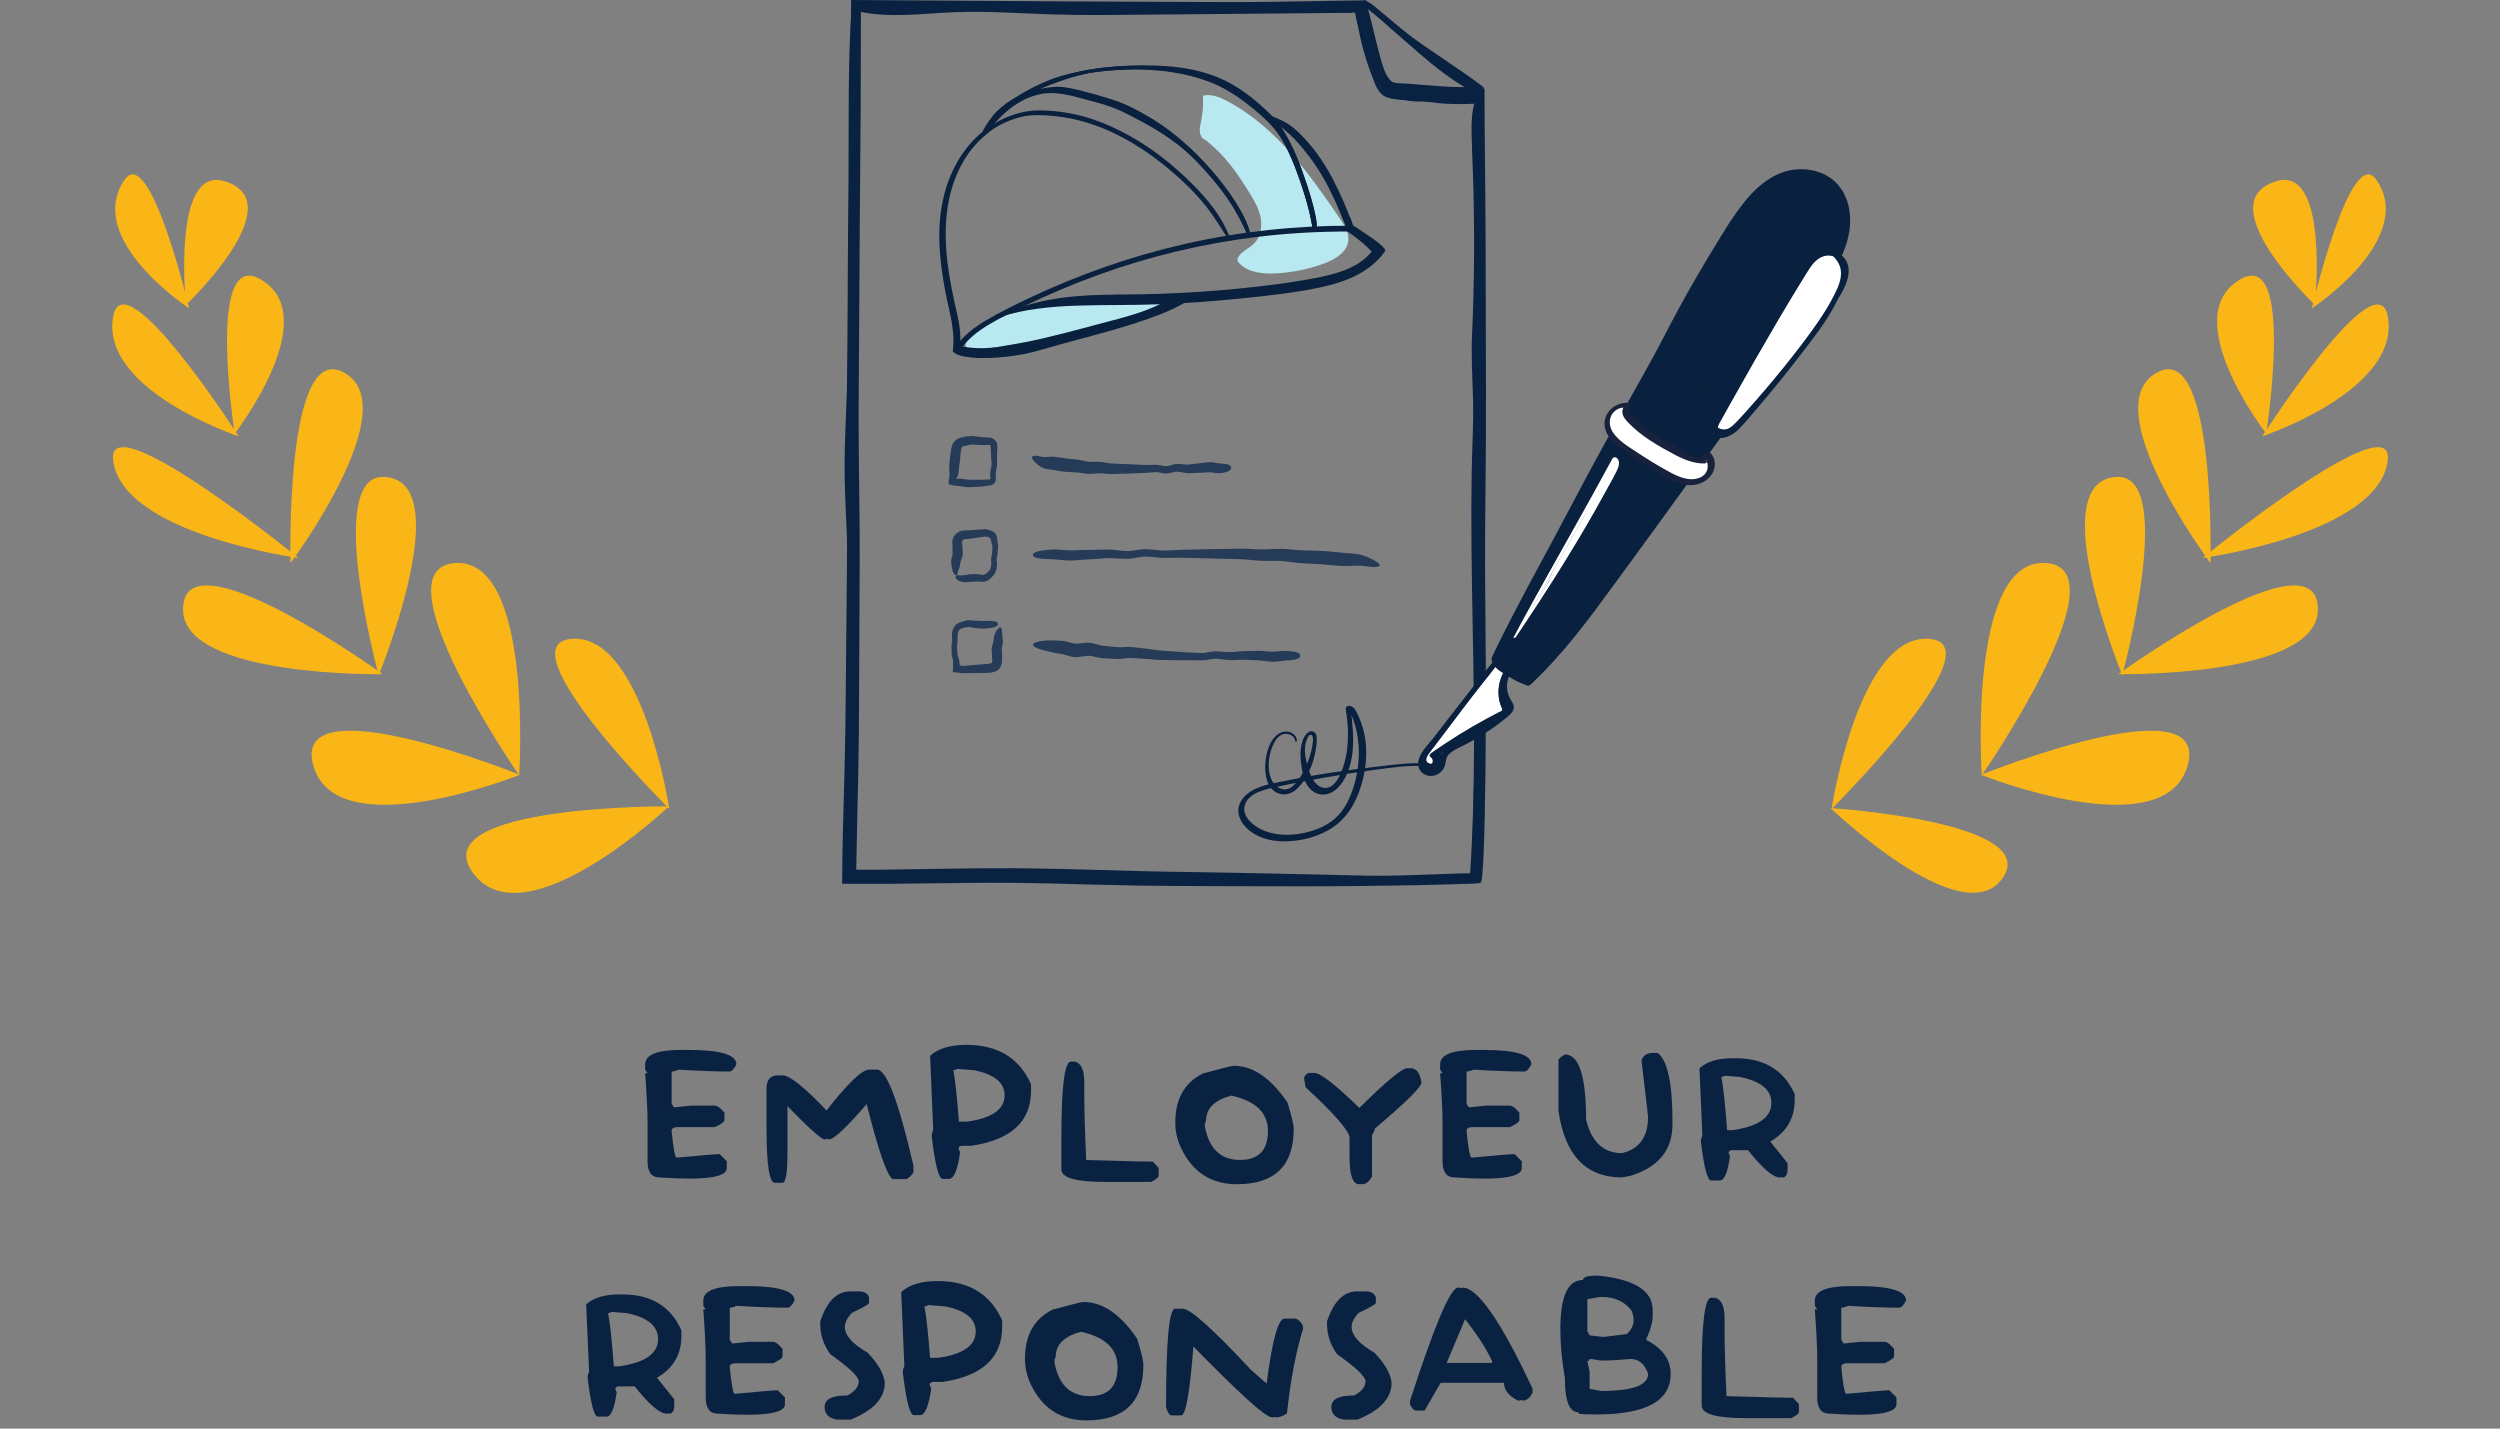 <svg width="245" height="140" viewBox="0 0 245 140" fill="none" xmlns="http://www.w3.org/2000/svg">
<rect x="0" y="0" width="245" height="140" fill="#808080" stroke="none"/>
<g clip-path="url(#clip0_2044_3476)">
<path d="M118.182 13.742C120.181 15.388 121.123 16.792 122.498 18.981C122.97 19.733 123.408 20.531 123.556 21.406C123.704 22.281 123.519 23.253 122.886 23.878C122.438 24.322 121.801 24.565 121.43 25.074C121.335 25.205 121.258 25.363 121.286 25.521C121.31 25.655 121.405 25.765 121.503 25.859C122.403 26.725 123.777 26.856 125.027 26.792C126.64 26.709 128.24 26.382 129.756 25.825C130.839 25.427 132.02 24.722 132.136 23.579C132.217 22.786 131.745 22.053 131.293 21.395C129.782 19.192 128.258 16.989 126.485 14.989C124.712 12.988 122.675 11.186 120.311 9.929C119.563 9.531 118.714 9.181 117.888 9.369C117.939 10.208 117.879 11.054 117.708 11.878C117.636 12.226 117.543 12.579 117.584 12.932C117.626 13.285 117.838 13.646 118.182 13.742Z" fill="#B8E8F0"/>
<path d="M102.251 30.337C101.989 30.12 101.602 30.179 101.269 30.251C99.142 30.714 96.945 31.274 95.28 32.668C95.05 32.861 94.827 33.075 94.708 33.349C94.589 33.623 94.596 33.969 94.796 34.192C95.015 34.434 95.382 34.462 95.71 34.466C98.267 34.494 100.808 34.068 103.311 33.542C106.986 32.768 110.682 31.745 113.832 29.709C111.143 29.752 108.455 29.794 105.767 29.837C103.15 29.878 100.426 29.945 98.1 31.138" fill="#B8E8F0"/>
<path d="M145.092 86.495C144.834 86.433 144.242 85.907 144.242 85.907C144.229 84.259 144.603 71.699 144.588 69.753C144.568 67.851 144.547 65.756 144.523 63.455C144.496 61.154 144.465 58.643 144.462 55.905C144.457 53.144 144.492 50.299 144.532 47.437C144.572 44.551 144.615 41.712 144.621 38.702C144.632 35.602 144.642 32.392 144.653 29.087C144.659 27.434 144.665 25.758 144.671 24.059C144.67 22.418 144.669 20.738 144.668 19.014C144.661 17.293 144.654 15.53 144.646 13.728C144.644 12.827 144.642 11.916 144.64 10.996C144.64 10.562 144.641 10.126 144.641 9.688C144.634 9.621 144.676 9.51 144.568 9.53L144.512 9.523L144.483 9.519L144.335 9.506L143.644 9.446C143.183 9.413 142.723 9.379 142.263 9.358C141.343 9.311 140.428 9.295 139.496 9.293C139.027 9.29 138.556 9.291 138.054 9.267C137.8 9.254 137.539 9.234 137.255 9.187C137.11 9.16 136.969 9.137 136.812 9.086C136.662 9.048 136.501 8.979 136.344 8.906C136.034 8.747 135.725 8.512 135.527 8.249C135.409 8.119 135.341 7.99 135.253 7.859C135.175 7.729 135.119 7.604 135.052 7.475C134.825 6.973 134.691 6.507 134.557 6.045C134.303 5.127 134.097 4.228 133.879 3.34C133.77 2.898 133.661 2.458 133.554 2.022C133.498 1.804 133.443 1.588 133.388 1.373C133.357 1.255 133.325 1.138 133.295 1.021C133.276 0.954 133.257 0.886 133.236 0.813C131.815 0.836 130.342 0.859 128.828 0.884C126.907 0.917 124.926 0.953 122.873 0.969C120.758 0.986 118.823 0.971 116.855 0.972C112.915 0.97 108.949 0.968 104.968 0.966C98.09 0.961 91.201 0.956 84.37 0.951V0.952C84.362 4.205 84.355 7.44 84.347 10.648C84.318 14.263 84.29 17.748 84.263 21.106C84.221 27.896 84.18 34.519 84.141 40.882C84.142 43.829 84.194 46.887 84.226 50.054C84.243 51.636 84.254 53.251 84.25 54.889C84.243 56.402 84.237 57.895 84.23 59.365C84.216 62.269 84.203 65.083 84.19 67.797C84.183 69.188 84.175 70.552 84.168 71.889C84.155 73.334 84.131 74.703 84.105 76.002C84.062 77.895 84.023 79.637 83.987 81.25C83.962 82.684 83.938 84.003 83.915 85.229C84.273 85.231 84.619 85.233 84.955 85.235C85.453 85.233 85.937 85.23 86.409 85.227C90.03 85.194 93.618 85.102 96.793 85.089C100.037 85.07 102.569 85.125 104.091 85.159C107.38 85.248 110.235 85.325 112.778 85.394C113.416 85.406 114.029 85.417 114.627 85.428C115.308 85.439 115.981 85.449 116.645 85.459C117.998 85.482 119.314 85.504 120.592 85.526C125.704 85.614 130.187 85.733 133.902 85.812C137.614 85.901 143.017 85.495 145.018 85.596C145.018 85.596 145.114 86.396 145.092 86.495C145.071 86.594 144.466 86.588 142.422 86.659C140.379 86.729 137.402 86.785 133.647 86.825C129.889 86.876 125.371 86.862 120.228 86.846C118.942 86.84 117.618 86.834 116.258 86.828C115.564 86.824 114.862 86.82 114.151 86.816C113.354 86.807 112.558 86.799 111.775 86.791C108.63 86.743 105.619 86.645 102.751 86.578C101.354 86.547 99.489 86.503 97.052 86.511C94.543 86.512 91.253 86.585 86.863 86.613C86.318 86.614 85.753 86.615 85.176 86.616C84.31 86.613 83.425 86.61 82.532 86.606C82.54 85.71 82.547 84.806 82.555 83.906C82.567 83.299 82.579 82.695 82.59 82.102C82.652 79.721 82.713 77.354 82.774 75.02C82.839 72.647 82.861 70.543 82.884 67.725C82.91 65.042 82.936 62.258 82.963 59.387C82.976 57.956 82.99 56.504 83.004 55.03C83.015 53.707 83.014 52.315 83.008 50.859C82.996 47.942 82.953 44.771 82.964 41.315C83.037 34.647 83.107 28.376 83.185 21.307C83.233 17.822 83.28 14.405 83.326 11.04C83.353 7.587 83.38 4.103 83.408 0.597C83.41 0.4 83.411 0.203 83.413 0C90.307 0.044 97.308 0.089 104.296 0.134C108.269 0.152 112.234 0.171 116.175 0.189L119.128 0.2L120.6 0.204C121.063 0.204 121.503 0.203 121.964 0.202C123.787 0.195 125.66 0.164 127.579 0.13C128.538 0.114 129.509 0.097 130.494 0.079C131.474 0.066 132.467 0.053 133.475 0.039C133.601 0.038 133.726 0.037 133.842 0.035C134.085 0.925 134.326 1.862 134.55 2.77C134.776 3.681 134.987 4.577 135.216 5.443C135.344 5.91 135.474 6.374 135.645 6.824C135.818 7.269 136.045 7.719 136.436 8.028C136.838 8.322 137.338 8.41 137.805 8.446C138.278 8.483 138.746 8.479 139.21 8.482C140.138 8.482 141.052 8.486 141.955 8.523C142.854 8.558 143.755 8.623 144.618 8.699L145.207 8.758L145.354 8.773L145.428 8.78L145.465 8.784C145.47 8.785 145.479 8.784 145.482 8.787V8.806L145.482 9.1L145.486 10.348C145.492 11.226 145.498 12.105 145.504 12.986C145.52 14.747 145.537 16.514 145.554 18.284C145.565 20.055 145.577 21.83 145.59 23.612C145.594 25.331 145.598 27.03 145.602 28.704C145.611 32.039 145.618 35.28 145.626 38.411C145.64 41.615 145.609 44.852 145.581 47.702C145.553 50.59 145.529 53.241 145.536 55.69C145.555 58.161 145.573 60.592 145.591 62.945C145.613 65.296 145.628 67.572 145.619 69.725C145.604 71.822 145.59 73.625 145.578 75.315C145.505 82.011 145.35 86.557 145.092 86.495L145.092 86.495Z" fill="#0A2242"/>
<path d="M145.275 8.457C142.716 6.511 140.005 4.923 137.463 2.948C136.926 2.531 136.381 2.088 135.827 1.64C135.548 1.418 135.268 1.194 134.988 0.97L134.563 0.638L134.033 0.233L133.624 0.235L133.344 0.24L132.787 0.259C132.417 0.276 132.051 0.302 131.689 0.338C130.966 0.412 130.263 0.531 129.596 0.717C129.554 0.729 129.576 0.775 129.617 0.774C130.332 0.757 131.046 0.747 131.759 0.742C132.458 0.743 133.155 0.744 133.853 0.744C134.494 1.246 135.135 1.749 135.777 2.252C136.426 2.772 137.075 3.292 137.726 3.814L141.6 6.984L143.815 8.196C144.228 8.532 144.609 8.89 145.102 9.037C145.491 9.153 145.621 8.72 145.275 8.457Z" fill="#0A2242"/>
<path d="M83.477 0.333C83.081 5.982 83.187 11.671 83.156 17.332C83.131 22.08 83.049 26.824 83.082 31.572C83.094 33.475 83.132 35.385 83.054 37.286C82.938 40.154 82.765 43.011 82.772 45.884C82.779 49.031 83.01 52.171 83.114 55.315C83.217 58.434 83.259 61.554 83.257 64.675C83.254 70.936 83.065 77.194 82.892 83.452C82.869 84.265 82.847 85.079 82.825 85.893C82.814 86.316 83.506 86.06 83.515 85.726C83.691 79.404 83.906 73.083 83.958 66.759C83.983 63.667 83.966 60.576 83.893 57.485C83.817 54.306 83.605 51.134 83.517 47.957C83.378 42.97 83.839 38.003 83.795 33.019C83.777 30.971 83.737 28.924 83.723 26.876C83.707 24.331 83.766 21.786 83.773 19.242C83.779 16.54 83.769 13.838 83.747 11.137C83.725 8.296 83.77 5.455 83.72 2.614C83.706 1.84 83.672 1.067 83.644 0.293C83.64 0.188 83.483 0.255 83.477 0.333Z" fill="#0A2242"/>
<path d="M84.06 1.101C87.142 1.814 90.398 1.32 93.518 1.197C96.734 1.07 99.945 1.312 103.158 1.415C106.411 1.52 109.667 1.458 112.921 1.43C116.175 1.402 119.402 1.375 122.643 1.346C124.486 1.329 126.33 1.313 128.173 1.296C129.085 1.288 129.996 1.28 130.908 1.272C131.842 1.263 132.776 1.298 133.698 1.139C133.905 1.103 134.256 0.632 133.894 0.569C133.116 0.433 132.33 0.478 131.542 0.486L129.05 0.511C127.408 0.527 125.767 0.543 124.126 0.559C120.883 0.592 117.641 0.625 114.398 0.659C111.179 0.692 107.957 0.76 104.738 0.704C101.499 0.648 98.265 0.392 95.025 0.446C93.232 0.475 91.445 0.625 89.657 0.737C87.837 0.851 86.028 0.883 84.207 0.796C84.071 0.789 83.859 1.054 84.06 1.101Z" fill="#0A2242"/>
<path d="M132.769 1.155C133.006 2.295 133.293 3.415 133.653 4.523C133.978 5.524 134.296 6.574 134.784 7.51C134.975 7.878 135.232 8.233 135.59 8.456C136.013 8.72 136.515 8.732 136.998 8.769C138.195 8.862 139.392 8.954 140.589 9.046C141.941 9.15 143.298 9.25 144.652 9.135C144.848 9.119 145.053 8.995 145.116 8.8C145.168 8.636 145.07 8.46 144.879 8.476C142.614 8.668 140.311 8.369 138.051 8.209C137.526 8.172 136.958 8.189 136.445 8.064C136.024 7.962 135.725 7.669 135.495 7.317C135.238 6.922 135.069 6.477 134.893 6.043C134.69 5.544 134.496 5.04 134.313 4.533C133.891 3.361 133.503 2.171 133.157 0.974C133.095 0.759 132.731 0.969 132.769 1.155Z" fill="#0A2242"/>
<path d="M133.588 1.015C133.545 0.912 133.498 0.811 133.462 0.706C133.431 0.617 133.291 0.697 133.289 0.767C133.286 0.887 133.338 1.003 133.372 1.117C133.411 1.242 133.448 1.368 133.485 1.494C133.555 1.727 133.635 1.956 133.709 2.188C133.862 2.668 134.007 3.152 134.143 3.638L134.528 3.411C134.247 2.987 133.996 2.55 133.807 2.077C133.713 1.843 133.633 1.603 133.565 1.36C133.534 1.247 133.506 1.133 133.48 1.018C133.466 0.952 133.452 0.886 133.44 0.82C133.433 0.787 133.428 0.754 133.422 0.721C133.421 0.662 133.408 0.669 133.383 0.743L133.176 0.84L133.205 0.838C133.308 0.828 133.408 0.77 133.453 0.673C133.485 0.603 133.48 0.487 133.379 0.474C133.224 0.453 133.075 0.53 133.015 0.679C132.961 0.811 133.007 0.955 133.035 1.089C133.099 1.402 133.186 1.71 133.293 2.01C133.503 2.597 133.79 3.173 134.161 3.676C134.278 3.834 134.603 3.62 134.546 3.45C134.387 2.974 134.22 2.502 134.044 2.032C133.959 1.806 133.877 1.578 133.779 1.358C133.727 1.238 133.673 1.12 133.619 1.002C133.572 0.898 133.537 0.769 133.454 0.69L133.312 0.814C133.401 0.881 133.484 0.956 133.569 1.028C133.576 1.034 133.591 1.023 133.588 1.015Z" fill="#0A2242"/>
<path d="M133.611 0.224C133.806 0.474 133.981 0.712 134.212 0.934C134.425 1.139 134.65 1.333 134.87 1.53C135.312 1.928 135.755 2.325 136.203 2.717C137.118 3.519 138.036 4.317 138.955 5.114C140.658 6.59 142.423 8.007 144.439 9.041C144.758 9.205 145.332 8.649 144.978 8.467C142.983 7.438 141.222 6.034 139.493 4.62C138.567 3.863 137.65 3.095 136.736 2.323C136.281 1.939 135.824 1.557 135.367 1.174C135.124 0.97 134.885 0.759 134.636 0.562C134.377 0.356 134.106 0.206 133.824 0.037C133.731 -0.019 133.53 0.121 133.611 0.224Z" fill="#0A2242"/>
<path d="M134.964 6.885C135.193 7.342 135.371 7.818 135.589 8.28C135.753 8.629 135.903 9.147 136.251 9.364C136.575 9.566 137.026 9.473 137.387 9.497C137.86 9.529 138.328 9.627 138.79 9.728C139.719 9.932 140.634 10.103 141.587 10.16C142.574 10.219 143.569 10.203 144.558 10.166L144.851 9.315C142.776 9.414 140.697 9.243 138.633 9.044C138.146 8.997 137.656 8.957 137.17 8.898C136.769 8.849 136.353 8.77 136.101 8.426C135.816 8.038 135.635 7.582 135.386 7.172C135.122 6.735 134.908 6.264 134.677 5.809C134.611 5.68 134.345 5.854 134.39 5.977C134.581 6.501 134.809 7.027 134.943 7.569C135.011 7.844 135.134 8.094 135.22 8.364C135.291 8.585 135.341 8.804 135.457 9.01C135.91 9.816 137.145 9.731 137.933 9.811C140.137 10.035 142.341 10.201 144.558 10.166C144.808 10.162 145.08 9.973 145.156 9.733C145.228 9.509 145.094 9.31 144.851 9.315C143.938 9.333 143.026 9.371 142.113 9.333C141.188 9.295 140.287 9.144 139.377 8.985C138.95 8.91 138.521 8.842 138.088 8.807C137.861 8.789 137.633 8.78 137.404 8.787C137.226 8.791 137.023 8.836 136.846 8.804C136.486 8.74 136.256 8.134 136.071 7.858C135.803 7.459 135.511 7.082 135.257 6.673C135.166 6.527 134.89 6.737 134.964 6.885Z" fill="#0A2242"/>
<path d="M134.981 7.151C135.244 7.775 135.51 8.398 135.77 9.024L136.031 8.87C135.647 8.278 135.305 7.662 134.989 7.032C134.956 6.967 134.846 6.997 134.802 7.024C134.744 7.058 134.684 7.127 134.702 7.2C134.852 7.785 135.055 8.36 135.38 8.873L135.648 8.679C135.475 8.414 135.314 8.14 135.167 7.859C135.095 7.719 135.026 7.579 134.961 7.436C134.896 7.292 134.846 7.136 134.76 7.003C134.686 6.888 134.49 7.045 134.51 7.15C134.54 7.307 134.619 7.457 134.685 7.602C134.751 7.748 134.821 7.893 134.894 8.035C135.042 8.323 135.204 8.602 135.38 8.873C135.464 9.002 135.732 8.811 135.648 8.679C135.335 8.183 135.145 7.627 135.002 7.061L134.716 7.229C135.029 7.859 135.391 8.465 135.782 9.05C135.863 9.172 136.098 8.996 136.03 8.871C135.712 8.279 135.4 7.684 135.085 7.09C135.061 7.044 134.962 7.107 134.981 7.152L134.981 7.151Z" fill="#0A2242"/>
<path d="M144.654 9.576C144.219 10.74 144.199 11.962 144.218 13.19C144.238 14.474 144.306 15.759 144.349 17.042C144.436 19.656 144.472 22.271 144.458 24.886C144.444 27.527 144.378 30.168 144.261 32.806C144.169 34.897 144.291 36.977 144.354 39.067C144.424 41.394 144.269 43.722 144.229 46.048C144.185 48.6 144.184 51.152 144.207 53.704C144.252 58.766 144.388 63.826 144.438 68.888C144.488 73.981 144.44 79.076 144.162 84.163C144.126 84.819 144.086 85.474 144.043 86.128C144.014 86.563 144.731 86.297 144.755 85.956C145.126 80.852 145.211 75.734 145.185 70.618C145.159 65.584 145.026 60.551 144.959 55.517C144.925 52.975 144.909 50.433 144.929 47.892C144.949 45.414 145.085 42.937 145.097 40.461C145.107 38.39 144.925 36.324 144.925 34.254C144.925 31.787 145.105 29.316 145.141 26.848C145.18 24.233 145.169 21.618 145.107 19.004C145.075 17.685 145.031 16.367 144.964 15.049C144.901 13.814 144.761 12.572 144.776 11.335C144.784 10.738 144.82 10.133 144.909 9.543C144.933 9.385 144.687 9.489 144.654 9.576Z" fill="#0A2242"/>
<path d="M132.889 1.027C132.858 1.546 133 2.108 133.094 2.617C133.188 3.137 133.298 3.654 133.423 4.167C133.685 5.248 134.017 6.308 134.417 7.347C134.722 8.138 135.017 9.224 135.908 9.537C136.396 9.709 136.952 9.727 137.462 9.793C138.021 9.866 138.6 9.977 139.164 9.955C139.257 9.951 139.421 9.776 139.271 9.734C138.275 9.452 137.188 9.601 136.182 9.369C135.595 9.234 135.313 8.848 135.086 8.324C134.886 7.863 134.7 7.395 134.525 6.924C134.169 5.974 133.862 5.003 133.604 4.022C133.475 3.532 133.359 3.038 133.258 2.541C133.156 2.045 133.124 1.484 132.95 1.006C132.938 0.975 132.891 1.003 132.889 1.027Z" fill="#0A2242"/>
<path d="M127.102 72.584C127.082 72.185 126.806 71.894 126.438 71.758C126.007 71.598 125.556 71.712 125.198 71.984C124.263 72.695 123.979 74.197 123.989 75.292C123.999 76.358 124.396 77.681 125.642 77.839C126.868 77.994 127.728 76.702 128.205 75.765C128.496 75.194 128.711 74.6 128.845 73.974C128.964 73.418 129.079 72.789 129.034 72.219C128.997 71.749 128.602 71.485 128.187 71.783C127.765 72.084 127.592 72.71 127.507 73.191C127.399 73.802 127.45 74.442 127.539 75.052C127.631 75.68 127.744 76.338 128.075 76.891C128.358 77.365 128.823 77.758 129.381 77.847C129.933 77.936 130.49 77.731 130.913 77.38C131.936 76.53 132.399 75.021 132.543 73.747C132.711 72.258 132.518 70.751 132.354 69.271L131.986 69.592C132.279 69.641 132.396 69.966 132.497 70.208C132.63 70.526 132.74 70.852 132.831 71.184C133.007 71.826 133.101 72.488 133.144 73.151C133.226 74.432 133.065 75.736 132.696 76.965C132.327 78.194 131.771 79.425 130.766 80.268C129.855 81.033 128.709 81.464 127.547 81.675C126.386 81.887 125.16 81.868 124.038 81.47C123.04 81.117 121.584 80.074 122.012 78.838C122.439 77.603 124.199 77.313 125.3 77.073C126.758 76.755 128.225 76.486 129.694 76.225C131.34 75.931 132.994 75.674 134.651 75.452C136.335 75.227 138.074 74.961 139.775 75.091C139.922 75.102 140.065 74.844 139.866 74.827C138.208 74.692 136.534 74.954 134.89 75.136C133.26 75.316 131.634 75.534 130.013 75.787C128.369 76.045 126.734 76.359 125.104 76.693C123.827 76.954 122.252 77.336 121.582 78.584C120.907 79.839 121.861 81.106 122.94 81.74C124.05 82.393 125.402 82.536 126.665 82.417C128.01 82.289 129.338 81.896 130.482 81.173C131.699 80.404 132.523 79.249 133.057 77.933C133.67 76.421 133.976 74.761 133.871 73.132C133.82 72.337 133.658 71.564 133.389 70.813C133.256 70.442 133.1 70.073 132.912 69.727C132.766 69.459 132.571 69.207 132.248 69.17C132.071 69.15 131.846 69.291 131.88 69.491C132.22 71.479 132.23 73.638 131.493 75.545C131.236 76.207 130.717 77.243 129.865 77.217C128.854 77.186 128.418 75.979 128.18 75.186C127.906 74.273 127.69 73.197 128.149 72.303C128.211 72.183 128.286 72.013 128.437 72.012C128.562 72.012 128.605 72.082 128.641 72.2C128.708 72.419 128.664 72.687 128.635 72.909C128.57 73.41 128.443 73.902 128.273 74.377C127.954 75.273 127.494 76.238 126.819 76.926C126.474 77.278 126.038 77.467 125.55 77.302C125.095 77.148 124.751 76.759 124.569 76.326C124.137 75.294 124.333 73.944 124.784 72.951C124.997 72.484 125.376 71.958 125.935 71.918C126.399 71.886 126.887 72.15 126.933 72.643C126.94 72.729 127.105 72.655 127.102 72.584Z" fill="#09203E"/>
<path d="M93.698 56.426C93.766 56.364 93.848 56.36 93.962 56.373C94.074 56.387 94.213 56.398 94.371 56.374C94.527 56.368 94.715 56.333 94.934 56.291C94.99 56.281 95.049 56.273 95.11 56.269C95.169 56.268 95.231 56.266 95.294 56.265C95.419 56.266 95.552 56.268 95.69 56.269C95.757 56.272 95.832 56.269 95.908 56.278C95.983 56.287 96.057 56.302 96.132 56.317C96.275 56.349 96.427 56.343 96.561 56.265C96.697 56.191 96.807 56.069 96.917 55.953C97.021 55.841 97.078 55.686 97.113 55.533C97.153 55.378 97.141 55.231 97.134 55.039C97.131 54.948 97.121 54.86 97.126 54.763C97.132 54.668 97.155 54.575 97.177 54.484C97.198 54.392 97.219 54.303 97.224 54.214L97.237 53.935L97.248 53.653C97.254 53.557 97.253 53.47 97.228 53.378C97.19 53.22 97.111 53.017 97.103 52.914C97.091 52.826 97.063 52.732 96.982 52.69C96.945 52.669 96.896 52.663 96.858 52.645C96.816 52.626 96.787 52.611 96.7 52.596C96.627 52.581 96.554 52.579 96.475 52.589C96.395 52.599 96.314 52.608 96.235 52.618C95.913 52.657 95.593 52.717 95.284 52.767C95.128 52.785 94.976 52.802 94.828 52.82C94.753 52.827 94.68 52.835 94.607 52.842L94.553 52.847C94.533 52.848 94.516 52.85 94.514 52.852C94.501 52.855 94.488 52.857 94.477 52.862C94.429 52.877 94.391 52.908 94.362 52.94C94.329 52.967 94.306 53.004 94.292 53.038C94.278 53.073 94.268 53.11 94.274 53.143C94.28 53.247 94.297 53.349 94.311 53.447C94.324 53.545 94.333 53.64 94.331 53.729C94.329 53.808 94.333 53.881 94.338 53.948C94.348 54.083 94.356 54.191 94.355 54.264C94.354 54.302 94.352 54.34 94.348 54.379C94.344 54.419 94.336 54.458 94.326 54.495C94.306 54.57 94.278 54.64 94.251 54.705C94.225 54.77 94.198 54.833 94.178 54.89C94.158 54.947 94.147 55.001 94.138 55.062C94.118 55.178 94.097 55.285 94.076 55.384C94.054 55.483 94.043 55.566 94.012 55.653C93.95 55.818 93.883 55.952 93.86 56.075C93.831 56.197 93.832 56.296 93.779 56.345C93.736 56.392 93.623 56.378 93.518 56.26C93.408 56.144 93.345 55.941 93.31 55.744C93.291 55.648 93.26 55.534 93.245 55.419C93.229 55.303 93.218 55.181 93.213 55.053C93.209 54.993 93.21 54.92 93.223 54.848C93.235 54.778 93.256 54.709 93.276 54.64C93.296 54.572 93.318 54.506 93.332 54.44C93.338 54.407 93.344 54.374 93.346 54.342L93.351 54.238C93.352 54.171 93.348 54.069 93.343 53.933C93.341 53.865 93.34 53.788 93.345 53.703C93.351 53.627 93.348 53.543 93.34 53.45C93.333 53.357 93.32 53.254 93.32 53.142C93.321 52.986 93.361 52.817 93.438 52.661C93.515 52.505 93.63 52.361 93.776 52.247C93.921 52.13 94.099 52.041 94.295 52.003C94.386 51.984 94.513 51.98 94.569 51.98C94.64 51.977 94.711 51.975 94.784 51.973C94.929 51.967 95.078 51.961 95.23 51.955C95.534 51.929 95.849 51.892 96.185 51.877C96.269 51.873 96.355 51.87 96.441 51.866C96.525 51.861 96.628 51.866 96.723 51.887C96.807 51.907 96.946 51.937 97.06 51.982C97.179 52.019 97.282 52.074 97.386 52.131C97.598 52.269 97.701 52.519 97.717 52.767C97.724 52.904 97.729 52.99 97.746 53.084L97.799 53.356C97.807 53.406 97.814 53.457 97.816 53.508V53.585L97.809 53.656L97.784 53.936L97.764 54.213C97.763 54.31 97.742 54.404 97.721 54.494C97.7 54.584 97.678 54.672 97.671 54.757C97.664 54.84 97.677 54.933 97.684 55.021L97.697 55.153C97.701 55.199 97.706 55.233 97.707 55.3C97.712 55.421 97.701 55.543 97.677 55.662C97.634 55.895 97.554 56.14 97.395 56.342C97.241 56.526 97.082 56.707 96.863 56.845C96.653 56.988 96.356 57.037 96.144 57.013C96.07 57.004 95.998 56.995 95.93 56.991C95.861 56.985 95.799 56.993 95.728 56.994C95.59 56.999 95.459 57.003 95.334 57.008C95.272 57.009 95.211 57.011 95.151 57.013C95.094 57.016 95.038 57.023 94.981 57.03C94.868 57.044 94.758 57.061 94.643 57.062C94.585 57.062 94.528 57.059 94.468 57.051C94.415 57.045 94.356 57.036 94.298 57.025C94.18 57.007 94.039 56.965 93.936 56.907C93.832 56.85 93.755 56.781 93.708 56.713C93.611 56.577 93.638 56.487 93.698 56.425L93.698 56.426Z" fill="#263B57"/>
<path d="M97.803 61.161C97.801 61.251 97.75 61.317 97.656 61.374C97.562 61.43 97.424 61.485 97.242 61.519C97.064 61.539 96.848 61.564 96.599 61.592C96.535 61.599 96.469 61.602 96.4 61.602C96.334 61.599 96.265 61.595 96.195 61.592C96.055 61.581 95.908 61.571 95.755 61.56C95.68 61.553 95.596 61.55 95.513 61.538C95.431 61.525 95.348 61.506 95.266 61.489C95.101 61.452 94.941 61.428 94.769 61.459C94.598 61.486 94.417 61.537 94.245 61.59C94.082 61.638 93.962 61.772 93.91 61.927C93.855 62.08 93.842 62.272 93.841 62.464C93.842 62.563 93.85 62.657 93.85 62.762C93.845 62.865 93.829 62.969 93.813 63.071C93.798 63.173 93.786 63.274 93.789 63.373C93.794 63.476 93.799 63.579 93.805 63.683L93.823 63.998C93.828 64.106 93.839 64.203 93.872 64.304C93.925 64.486 94.019 64.684 94.022 64.884C94.031 64.981 94.039 65.078 94.048 65.174L94.051 65.207C94.05 65.22 94.074 65.209 94.084 65.211C94.11 65.21 94.134 65.211 94.154 65.216L94.288 65.249C94.313 65.254 94.337 65.257 94.362 65.257C94.382 65.258 94.444 65.256 94.486 65.251C94.579 65.244 94.672 65.236 94.765 65.229C95.136 65.203 95.499 65.168 95.843 65.136C96.185 65.117 96.513 65.094 96.787 65.064C96.917 65.045 97.047 65.025 97.117 64.993C97.185 64.967 97.191 64.964 97.205 64.94C97.219 64.922 97.228 64.911 97.241 64.832C97.251 64.766 97.242 64.674 97.234 64.585C97.226 64.495 97.219 64.403 97.22 64.312C97.221 64.231 97.216 64.156 97.208 64.083C97.193 63.942 97.179 63.822 97.177 63.743C97.175 63.701 97.175 63.659 97.177 63.615C97.179 63.57 97.185 63.526 97.192 63.484C97.209 63.399 97.232 63.318 97.256 63.242C97.279 63.166 97.303 63.094 97.32 63.027C97.338 62.959 97.347 62.897 97.355 62.825C97.371 62.687 97.393 62.557 97.416 62.437C97.442 62.316 97.46 62.209 97.502 62.102C97.585 61.895 97.696 61.745 97.78 61.641C97.868 61.537 97.941 61.481 98.01 61.483C98.079 61.484 98.138 61.544 98.169 61.655C98.204 61.765 98.2 61.925 98.21 62.113C98.215 62.204 98.237 62.318 98.248 62.434C98.261 62.552 98.271 62.678 98.279 62.814C98.285 62.879 98.287 62.958 98.276 63.035C98.267 63.113 98.25 63.19 98.233 63.266C98.216 63.341 98.199 63.417 98.189 63.491C98.184 63.528 98.18 63.564 98.18 63.6L98.181 63.718C98.183 63.794 98.194 63.907 98.203 64.064C98.208 64.141 98.211 64.231 98.205 64.331C98.201 64.419 98.2 64.521 98.203 64.635C98.203 64.752 98.206 64.882 98.172 65.04C98.142 65.191 98.058 65.382 97.922 65.539C97.789 65.696 97.58 65.807 97.389 65.856C97.206 65.908 97.037 65.924 96.867 65.938C96.531 65.953 96.2 65.954 95.854 65.949C95.509 65.958 95.154 65.971 94.79 65.971C94.699 65.972 94.608 65.973 94.516 65.974C94.471 65.976 94.423 65.976 94.374 65.973C94.3 65.97 94.213 65.964 94.139 65.956C93.994 65.937 93.853 65.92 93.716 65.903C93.65 65.894 93.586 65.888 93.522 65.883L93.424 65.878L93.398 65.878C93.389 65.879 93.38 65.878 93.384 65.867L93.383 65.816C93.388 65.531 93.393 65.244 93.397 64.957C93.4 64.873 93.4 64.849 93.396 64.798C93.393 64.753 93.386 64.71 93.376 64.663L93.304 64.382C93.292 64.329 93.28 64.274 93.272 64.219L93.265 64.136L93.264 64.057L93.258 63.742L93.249 63.428C93.242 63.317 93.254 63.207 93.268 63.101C93.283 62.994 93.298 62.892 93.303 62.79C93.308 62.693 93.292 62.581 93.289 62.472C93.284 62.25 93.273 62.027 93.364 61.737C93.407 61.594 93.488 61.438 93.597 61.312C93.706 61.187 93.862 61.08 94.006 61.022C94.278 60.921 94.477 60.86 94.691 60.809C94.898 60.758 95.103 60.764 95.276 60.792C95.366 60.803 95.447 60.817 95.526 60.824C95.606 60.833 95.678 60.83 95.759 60.833C95.915 60.838 96.064 60.843 96.207 60.848C96.277 60.851 96.345 60.854 96.411 60.857C96.474 60.858 96.537 60.855 96.598 60.852C96.721 60.844 96.839 60.835 96.95 60.837C97.005 60.838 97.06 60.842 97.109 60.848C97.156 60.853 97.202 60.858 97.245 60.863C97.418 60.88 97.56 60.898 97.657 60.95C97.754 60.999 97.804 61.073 97.802 61.162L97.803 61.161Z" fill="#263B57"/>
<path d="M101.231 54.38C101.234 54.142 101.673 53.997 102.445 53.907C102.639 53.885 102.851 53.865 103.086 53.85C103.336 53.838 103.601 53.851 103.873 53.873C104.145 53.895 104.426 53.925 104.711 53.937C104.99 53.948 105.306 53.935 105.635 53.92C105.966 53.905 106.318 53.885 106.692 53.888C107.047 53.895 107.407 53.879 107.796 53.865C108.18 53.852 108.592 53.838 109.014 53.875C109.431 53.91 109.84 53.972 110.245 53.994C110.643 54.027 111.036 53.96 111.48 53.893C111.7 53.86 111.929 53.831 112.168 53.824C112.407 53.819 112.635 53.836 112.864 53.856C113.32 53.899 113.759 53.962 114.194 53.953C114.638 53.949 115.093 53.91 115.561 53.886C117.245 53.838 118.902 53.813 120.499 53.785C120.898 53.779 121.291 53.772 121.678 53.766C122.089 53.76 122.48 53.792 122.849 53.815C123.224 53.841 123.555 53.851 123.908 53.837C124.263 53.823 124.61 53.809 124.946 53.796C125.287 53.784 125.632 53.777 125.968 53.8C126.3 53.822 126.606 53.858 126.89 53.885C127.031 53.899 127.168 53.91 127.299 53.918C127.428 53.926 127.553 53.928 127.69 53.932C127.955 53.939 128.205 53.946 128.44 53.952C128.909 53.968 129.315 53.97 129.647 53.995C129.979 54.02 130.236 54.039 130.408 54.052C130.768 54.083 131.122 54.118 131.446 54.157C131.737 54.196 132.04 54.208 132.34 54.227C132.64 54.246 132.937 54.274 133.219 54.334C133.503 54.395 133.743 54.48 133.957 54.567C134.38 54.743 134.688 54.917 134.899 55.056C135.109 55.196 135.219 55.308 135.206 55.4C135.193 55.49 135.053 55.549 134.805 55.563C134.558 55.578 134.205 55.539 133.789 55.488C133.582 55.464 133.356 55.439 133.128 55.433C132.896 55.427 132.635 55.44 132.342 55.455C132.047 55.468 131.719 55.486 131.35 55.457C131.022 55.432 130.677 55.407 130.32 55.38C130.151 55.365 129.899 55.342 129.576 55.313C129.253 55.281 128.855 55.269 128.397 55.24C128.168 55.226 127.923 55.212 127.665 55.197C127.6 55.193 127.534 55.189 127.467 55.185C127.396 55.18 127.324 55.175 127.25 55.169C127.105 55.156 126.959 55.139 126.812 55.12C126.519 55.082 126.224 55.036 125.928 55.005C125.779 54.99 125.636 54.979 125.482 54.974C125.326 54.968 125.166 54.965 125.002 54.965C124.667 54.965 124.322 54.966 123.968 54.967C123.61 54.968 123.212 54.946 122.841 54.904C122.467 54.866 122.099 54.82 121.738 54.807C121.355 54.797 120.965 54.788 120.57 54.778C118.987 54.738 117.322 54.697 115.66 54.655C115.211 54.653 114.751 54.678 114.282 54.679C113.805 54.685 113.332 54.619 112.896 54.578C112.677 54.557 112.462 54.543 112.255 54.545C112.056 54.547 111.85 54.574 111.639 54.608C111.22 54.678 110.761 54.779 110.296 54.767C109.848 54.763 109.428 54.716 109.033 54.699C108.643 54.678 108.269 54.705 107.882 54.737C107.5 54.769 107.114 54.805 106.737 54.815C106.39 54.826 106.046 54.859 105.707 54.886C105.366 54.912 105.041 54.936 104.705 54.929C104.376 54.921 104.08 54.887 103.813 54.86C103.545 54.831 103.307 54.81 103.093 54.803C102.861 54.799 102.643 54.793 102.449 54.782C101.67 54.737 101.229 54.618 101.232 54.38L101.231 54.38Z" fill="#263B57"/>
<path d="M127.432 64.26C127.426 64.498 127.087 64.63 126.491 64.698C126.344 64.715 126.175 64.727 126.001 64.737C125.83 64.747 125.643 64.771 125.437 64.796C125.23 64.822 125.006 64.85 124.76 64.854C124.513 64.858 124.258 64.826 124.002 64.789C123.743 64.752 123.489 64.712 123.219 64.706C122.942 64.697 122.654 64.687 122.358 64.677C122.21 64.671 122.06 64.666 121.908 64.661C121.76 64.655 121.61 64.657 121.456 64.663C121.147 64.674 120.824 64.699 120.487 64.685C120.15 64.67 119.817 64.611 119.487 64.577C119.323 64.561 119.157 64.548 118.999 64.557C118.838 64.567 118.672 64.595 118.501 64.626C118.329 64.657 118.153 64.691 117.97 64.706C117.782 64.721 117.609 64.708 117.434 64.708C117.083 64.706 116.729 64.704 116.374 64.702C115.733 64.699 115.09 64.708 114.453 64.689C114.133 64.682 113.815 64.675 113.5 64.668C113.176 64.655 112.864 64.614 112.563 64.59C111.954 64.551 111.361 64.513 110.791 64.477C110.527 64.478 110.253 64.526 109.969 64.556C109.828 64.572 109.683 64.582 109.536 64.578C109.4 64.572 109.267 64.566 109.135 64.56C108.875 64.547 108.623 64.535 108.38 64.523C108.255 64.516 108.133 64.509 108.013 64.503C107.884 64.491 107.761 64.469 107.645 64.444C107.178 64.338 106.814 64.233 106.507 64.272C106.184 64.302 105.864 64.387 105.581 64.4C105.292 64.418 105.067 64.367 104.931 64.335C104.638 64.263 104.383 64.168 104.157 64.117C104.1 64.103 104.045 64.093 103.992 64.085C103.931 64.075 103.872 64.066 103.812 64.056C103.692 64.035 103.575 64.014 103.461 63.995C103.005 63.913 102.606 63.802 102.275 63.729C101.613 63.563 101.229 63.363 101.232 63.179C101.236 62.996 101.628 62.863 102.297 62.788C102.632 62.741 103.035 62.754 103.493 62.769C103.608 62.774 103.726 62.78 103.847 62.786C103.909 62.789 103.971 62.793 104.035 62.797C104.106 62.801 104.177 62.809 104.246 62.82C104.527 62.864 104.795 62.955 105.051 63.017C105.175 63.046 105.341 63.087 105.558 63.08C105.782 63.079 106.075 63.011 106.466 62.985C106.663 62.973 106.889 62.995 107.099 63.045C107.312 63.092 107.524 63.16 107.733 63.215C107.946 63.275 108.134 63.295 108.387 63.317C108.627 63.34 108.877 63.364 109.134 63.389C109.262 63.401 109.392 63.414 109.524 63.427C109.642 63.437 109.767 63.437 109.898 63.431C110.159 63.419 110.443 63.38 110.753 63.39C111.35 63.442 111.912 63.53 112.545 63.594C112.857 63.634 113.163 63.692 113.465 63.725C113.774 63.75 114.086 63.775 114.4 63.8C115.032 63.855 115.674 63.887 116.315 63.929C116.669 63.946 117.022 63.963 117.373 63.98L117.637 63.99L117.768 63.994C117.809 63.994 117.848 63.996 117.89 63.993C118.052 63.986 118.219 63.958 118.39 63.926C118.561 63.895 118.736 63.859 118.917 63.841C119.1 63.821 119.282 63.829 119.452 63.84C119.799 63.862 120.129 63.909 120.444 63.912C120.757 63.915 121.074 63.876 121.391 63.845C121.55 63.83 121.708 63.817 121.868 63.812C122.022 63.808 122.174 63.804 122.324 63.8C122.623 63.793 122.913 63.785 123.194 63.778C123.481 63.766 123.771 63.794 124.026 63.82C124.285 63.846 124.523 63.868 124.742 63.862C124.963 63.856 125.181 63.83 125.392 63.81C125.603 63.79 125.807 63.776 125.999 63.784C126.187 63.793 126.349 63.806 126.5 63.823C127.1 63.89 127.439 64.022 127.433 64.26L127.432 64.26Z" fill="#263B57"/>
<path d="M93.025 47.291C93.026 47.113 93.245 47.003 93.632 46.942C93.729 46.928 93.836 46.914 93.953 46.907C94.078 46.902 94.211 46.914 94.346 46.936C94.481 46.958 94.62 46.986 94.761 47.002C94.899 47.017 95.056 47.014 95.218 47.011C95.381 47.008 95.555 47.003 95.734 47.013C95.906 47.026 96.077 47.021 96.254 47.012C96.425 47.002 96.605 46.988 96.745 46.992C96.888 46.992 96.953 47.005 97.002 46.98C97.061 46.957 97.067 46.824 97.048 46.654C97.039 46.565 97.032 46.474 97.036 46.371C97.044 46.27 97.062 46.167 97.084 46.065C97.126 45.857 97.179 45.65 97.174 45.44C97.174 45.227 97.144 45.006 97.126 44.779C97.117 44.573 97.109 44.368 97.1 44.164L97.09 43.858L97.084 43.715C97.082 43.706 97.08 43.698 97.077 43.691C97.065 43.663 97.039 43.635 97.006 43.621C96.989 43.613 96.973 43.61 96.957 43.609L96.775 43.612C96.58 43.614 96.388 43.617 96.199 43.619C95.999 43.622 95.812 43.598 95.636 43.582C95.459 43.565 95.303 43.562 95.145 43.581C94.988 43.601 94.838 43.625 94.716 43.657C94.593 43.688 94.492 43.725 94.436 43.736C94.381 43.75 94.355 43.734 94.311 43.767C94.292 43.786 94.269 43.803 94.253 43.84C94.234 43.868 94.224 43.91 94.211 43.954C94.186 44.043 94.17 44.146 94.156 44.244C94.13 44.446 94.128 44.636 94.109 44.792C94.092 44.951 94.079 45.074 94.07 45.156C94.051 45.33 94.029 45.504 94.004 45.662C93.978 45.806 93.973 45.954 93.962 46.101C93.952 46.249 93.934 46.395 93.891 46.535C93.849 46.675 93.785 46.794 93.721 46.899C93.591 47.108 93.459 47.258 93.355 47.361C93.251 47.463 93.166 47.517 93.097 47.51C93.029 47.504 92.984 47.437 92.973 47.317C92.962 47.198 92.99 47.028 93.026 46.827C93.043 46.726 93.06 46.616 93.062 46.505C93.064 46.393 93.052 46.267 93.037 46.124C93.023 45.982 93.006 45.822 93.023 45.641C93.038 45.479 93.053 45.309 93.068 45.132C93.079 45.047 93.095 44.92 93.116 44.758C93.139 44.595 93.15 44.39 93.191 44.147C93.212 44.024 93.237 43.89 93.281 43.742C93.293 43.705 93.305 43.667 93.317 43.629C93.334 43.588 93.354 43.545 93.373 43.503C93.415 43.42 93.466 43.334 93.535 43.258C93.667 43.1 93.853 42.99 94.024 42.929C94.111 42.902 94.192 42.874 94.276 42.855C94.361 42.83 94.445 42.818 94.532 42.799C94.708 42.768 94.886 42.748 95.065 42.737C95.246 42.725 95.446 42.737 95.63 42.765C95.817 42.793 95.998 42.827 96.176 42.838C96.364 42.848 96.556 42.858 96.75 42.868C96.848 42.874 96.942 42.873 97.053 42.891C97.159 42.909 97.261 42.948 97.352 43.004C97.535 43.116 97.672 43.3 97.721 43.506C97.747 43.609 97.744 43.718 97.739 43.816L97.728 44.12L97.706 44.73C97.704 44.949 97.724 45.174 97.721 45.403C97.724 45.637 97.67 45.868 97.628 46.077C97.608 46.183 97.588 46.286 97.581 46.385C97.572 46.48 97.583 46.581 97.59 46.685C97.606 46.886 97.625 47.147 97.456 47.346C97.288 47.535 97.051 47.58 96.861 47.598C96.667 47.616 96.484 47.641 96.292 47.666C96.103 47.689 95.911 47.71 95.724 47.708C95.553 47.709 95.383 47.724 95.215 47.736C95.047 47.747 94.886 47.758 94.722 47.745C94.562 47.73 94.418 47.7 94.288 47.674C94.158 47.649 94.041 47.629 93.937 47.62C93.823 47.614 93.716 47.609 93.621 47.598C93.241 47.558 93.024 47.47 93.025 47.291L93.025 47.291Z" fill="#263B57"/>
<path d="M120.648 45.844C120.647 46.083 120.395 46.228 119.951 46.318C119.84 46.34 119.719 46.359 119.583 46.374C119.44 46.386 119.288 46.374 119.131 46.352C118.975 46.33 118.814 46.299 118.65 46.288C118.49 46.276 118.308 46.29 118.119 46.305C117.929 46.32 117.727 46.34 117.512 46.337C117.308 46.33 117.102 46.346 116.879 46.36C116.658 46.373 116.421 46.387 116.179 46.349C115.939 46.315 115.704 46.252 115.471 46.231C115.243 46.198 115.017 46.265 114.762 46.332C114.636 46.365 114.504 46.394 114.367 46.401C114.229 46.405 114.099 46.389 113.967 46.368C113.705 46.326 113.453 46.263 113.203 46.271C112.948 46.276 112.687 46.315 112.418 46.338C111.451 46.387 110.499 46.412 109.582 46.439C109.353 46.446 109.127 46.453 108.904 46.459C108.668 46.465 108.444 46.433 108.232 46.41C108.017 46.384 107.826 46.374 107.624 46.387C107.419 46.402 107.22 46.416 107.027 46.429C106.832 46.441 106.634 46.448 106.44 46.425C106.25 46.404 106.074 46.367 105.911 46.34C105.829 46.326 105.751 46.315 105.676 46.307C105.602 46.298 105.53 46.297 105.451 46.293C105.299 46.286 105.155 46.279 105.02 46.273C104.751 46.257 104.517 46.255 104.327 46.23C104.137 46.205 103.989 46.186 103.89 46.173C103.683 46.142 103.48 46.107 103.294 46.068C103.126 46.029 102.952 46.017 102.781 45.998C102.608 45.979 102.437 45.951 102.276 45.891C102.113 45.831 101.974 45.745 101.852 45.658C101.608 45.482 101.432 45.308 101.311 45.169C101.19 45.029 101.127 44.917 101.134 44.825C101.142 44.735 101.222 44.676 101.364 44.663C101.506 44.647 101.709 44.687 101.948 44.737C102.067 44.761 102.197 44.787 102.328 44.792C102.461 44.798 102.611 44.786 102.78 44.771C102.949 44.757 103.138 44.74 103.349 44.769C103.538 44.793 103.736 44.819 103.941 44.845C104.038 44.861 104.183 44.883 104.368 44.913C104.554 44.944 104.782 44.956 105.045 44.986C105.177 44.999 105.317 45.013 105.466 45.028C105.503 45.032 105.541 45.036 105.579 45.04C105.621 45.045 105.662 45.051 105.704 45.056C105.788 45.069 105.871 45.087 105.956 45.106C106.124 45.144 106.293 45.189 106.463 45.22C106.549 45.235 106.631 45.246 106.72 45.252C106.809 45.257 106.901 45.26 106.995 45.261C107.188 45.26 107.386 45.259 107.59 45.258C107.795 45.258 108.024 45.28 108.237 45.321C108.451 45.359 108.663 45.405 108.87 45.418C109.09 45.428 109.314 45.438 109.541 45.448C110.45 45.487 111.406 45.529 112.361 45.57C112.619 45.572 112.884 45.547 113.153 45.547C113.427 45.54 113.698 45.606 113.949 45.647C114.075 45.668 114.198 45.683 114.317 45.681C114.431 45.678 114.55 45.651 114.671 45.617C114.912 45.548 115.175 45.447 115.442 45.458C115.7 45.462 115.941 45.509 116.168 45.526C116.391 45.547 116.607 45.52 116.829 45.488C117.049 45.456 117.27 45.42 117.487 45.41C117.686 45.399 117.884 45.367 118.078 45.339C118.274 45.313 118.461 45.289 118.654 45.296C118.843 45.305 119.013 45.339 119.166 45.365C119.32 45.394 119.457 45.415 119.58 45.422C119.713 45.426 119.838 45.432 119.95 45.443C120.397 45.488 120.65 45.606 120.648 45.844Z" fill="#263B57"/>
<path d="M146.337 64.464C149.426 58.178 152.031 53.744 156.315 45.614C157.959 42.496 161.626 36.264 163.157 33.269C165.122 29.425 167.275 25.677 169.606 22.042C170.935 19.971 172.5 17.799 174.859 17.07C176.483 16.568 178.397 16.904 179.604 18.096C180.921 19.395 181.208 21.463 180.791 23.261C180.373 25.058 179.358 26.653 178.347 28.2C171.86 38.129 164.867 47.719 157.877 57.304C155.422 60.67 152.947 64.059 149.894 66.899" fill="#09203E"/>
<path d="M146.474 64.499C147.982 61.58 149.489 58.663 151.057 55.776C152.89 52.401 154.727 49.03 156.525 45.637C157.967 42.914 159.53 40.254 161.043 37.57C162.763 34.517 164.321 31.381 166.046 28.331C167.128 26.419 168.257 24.534 169.434 22.678C170.404 21.147 171.4 19.547 172.833 18.396C174.224 17.28 176.009 16.77 177.742 17.364C179.475 17.958 180.477 19.571 180.605 21.343C180.748 23.322 179.9 25.164 178.897 26.82C177.764 28.692 176.511 30.499 175.29 32.315C172.784 36.042 170.215 39.727 167.617 43.39C165.019 47.054 162.365 50.724 159.714 54.373C157.198 57.837 154.761 61.399 151.878 64.576C151.185 65.338 150.467 66.081 149.714 66.784C149.624 66.867 149.587 67.027 149.697 67.108C149.815 67.195 149.988 67.093 150.074 67.013C153.239 64.058 155.789 60.558 158.333 57.079C161.057 53.355 163.78 49.63 166.474 45.883C169.167 42.137 171.804 38.403 174.392 34.609C175.69 32.705 176.975 30.79 178.24 28.863C179.379 27.128 180.615 25.351 181.11 23.306C181.516 21.628 181.36 19.683 180.267 18.28C179.174 16.877 177.301 16.373 175.585 16.664C173.811 16.965 172.35 18.136 171.218 19.468C169.926 20.989 168.907 22.746 167.87 24.442C166.693 26.366 165.565 28.32 164.488 30.301C163.65 31.843 162.867 33.413 162.025 34.953C160.446 37.843 158.794 40.693 157.199 43.574C155.421 46.787 153.74 50.054 151.994 53.285C150.392 56.248 148.791 59.212 147.274 62.218C146.898 62.962 146.534 63.711 146.182 64.466C146.097 64.647 146.409 64.624 146.474 64.498L146.474 64.499Z" fill="#09203E"/>
<path d="M147.664 65.865C147.035 66.869 146.949 68.188 147.443 69.264C147.496 69.38 147.557 69.511 147.511 69.63C147.47 69.733 147.362 69.791 147.263 69.841C144.854 71.037 142.541 72.42 140.348 73.973C140.712 74.133 140.79 74.706 140.481 74.955C140.172 75.205 139.624 75.011 139.542 74.624C139.474 74.301 139.686 73.991 139.886 73.727C142.078 70.841 144.271 67.955 146.463 65.069" fill="white"/>
<path d="M147.524 65.776C146.979 66.471 146.785 67.416 146.88 68.282C146.904 68.504 146.947 68.724 147.012 68.938C147.064 69.113 147.305 69.485 147.209 69.636C147.168 69.699 146.967 69.757 146.904 69.789C146.769 69.857 146.634 69.927 146.5 69.996C146.265 70.118 146.03 70.242 145.796 70.368C143.873 71.402 142.016 72.557 140.234 73.817C140.147 73.879 140.01 74.09 140.163 74.17C140.511 74.354 140.514 75.04 140.016 74.79C139.47 74.515 140.012 73.889 140.241 73.587C140.958 72.641 141.675 71.694 142.392 70.748C143.814 68.872 145.236 66.995 146.657 65.118C146.727 65.026 146.693 64.906 146.587 64.868C146.465 64.824 146.334 64.933 146.268 65.02C144.828 66.911 143.387 68.802 141.947 70.693C141.239 71.623 140.532 72.553 139.824 73.482C139.56 73.828 139.184 74.265 139.298 74.738C139.374 75.054 139.675 75.259 139.99 75.286C140.803 75.356 141.325 74.193 140.534 73.777L140.462 74.13C142.311 72.823 144.246 71.638 146.253 70.587C146.505 70.456 146.757 70.326 147.011 70.198C147.204 70.101 147.426 70.018 147.588 69.87C147.981 69.514 147.657 69.099 147.537 68.695C147.243 67.704 147.456 66.782 147.861 65.862C147.957 65.645 147.617 65.658 147.524 65.777L147.524 65.776Z" fill="#09203E"/>
<path d="M146.35 64.519C146.693 65.124 147.226 65.677 147.762 66.119C148.325 66.583 148.973 66.914 149.645 67.19C149.911 67.3 150.311 66.81 149.967 66.671C149.32 66.409 148.712 66.068 148.121 65.699C147.836 65.52 147.558 65.335 147.291 65.129C147.002 64.905 146.733 64.659 146.441 64.44C146.399 64.409 146.325 64.475 146.35 64.519Z" fill="#09203E"/>
<path d="M180.296 25.102C180.884 25.58 181.056 26.43 180.912 27.171C180.767 27.913 180.359 28.574 179.951 29.212C177.061 33.719 173.762 37.966 170.106 41.885C169.836 42.174 169.546 42.474 169.166 42.587C168.786 42.7 168.295 42.547 168.18 42.169C168.093 41.883 168.241 41.583 168.385 41.319C171.072 36.417 173.882 31.582 176.812 26.82C177.209 26.176 177.632 25.508 178.284 25.121C178.936 24.734 179.886 24.732 180.36 25.322" fill="white"/>
<path d="M180.15 25.207C181.216 26.224 180.635 27.732 179.997 28.798C179.255 30.035 178.439 31.23 177.61 32.41C175.945 34.783 174.173 37.093 172.271 39.282C171.795 39.83 171.313 40.372 170.823 40.909C170.597 41.156 170.37 41.402 170.141 41.647C169.895 41.911 169.646 42.221 169.313 42.379C169.045 42.506 168.702 42.493 168.488 42.271C168.168 41.94 168.507 41.47 168.685 41.159C169.057 40.51 169.413 39.851 169.779 39.198C171.267 36.537 172.782 33.889 174.328 31.261C175.196 29.785 176.086 28.321 176.988 26.865C177.358 26.267 177.758 25.594 178.398 25.247C178.956 24.944 179.73 24.956 180.161 25.465C180.312 25.644 180.708 25.349 180.559 25.178C179.694 24.194 178.242 24.75 177.493 25.568C177 26.106 176.644 26.762 176.267 27.38C175.827 28.103 175.389 28.827 174.955 29.553C173.182 32.511 171.419 35.472 169.737 38.481C169.334 39.203 168.932 39.925 168.535 40.65C168.273 41.129 167.666 41.943 168.11 42.481C168.454 42.899 169.098 42.828 169.516 42.58C169.804 42.408 170.035 42.162 170.261 41.918C170.552 41.605 170.841 41.289 171.127 40.971C173.278 38.58 175.325 36.088 177.218 33.489C178.289 32.018 179.332 30.518 180.31 28.983C181.05 27.823 181.754 26.006 180.416 24.974C180.304 24.888 180.04 25.102 180.15 25.207Z" fill="#09203E"/>
<path d="M167.119 45.292C166.45 45.175 165.795 44.974 165.176 44.696C164.714 44.489 164.272 44.239 163.832 43.989C162.354 43.152 160.849 42.293 159.71 41.036C159.54 40.848 159.374 40.643 159.313 40.397C159.252 40.152 159.324 39.856 159.543 39.727C159.021 39.643 158.463 39.808 158.073 40.163C157.682 40.518 157.467 41.055 157.504 41.58C157.575 42.558 158.424 43.28 159.224 43.854C160.491 44.763 161.808 45.606 163.167 46.375C163.822 46.747 164.504 47.107 165.25 47.22C165.995 47.334 166.826 47.158 167.327 46.597C167.828 46.037 167.855 45.055 167.265 44.588C167.079 44.72 166.924 44.897 166.817 45.099" fill="white"/>
<path d="M167.225 45.179C166.857 45.013 166.467 44.907 166.094 44.752C165.684 44.581 165.289 44.39 164.898 44.177C164.183 43.787 163.486 43.366 162.786 42.95C162.115 42.551 161.46 42.123 160.857 41.627C160.621 41.432 159.173 40.274 159.663 39.893C159.822 39.77 159.881 39.515 159.624 39.489C158.41 39.368 157.224 40.285 157.243 41.55C157.262 42.787 158.387 43.613 159.3 44.269C160.529 45.153 161.808 45.976 163.126 46.724C164.242 47.358 165.576 47.883 166.826 47.281C167.396 47.007 167.854 46.523 168 45.901C168.14 45.309 167.996 44.711 167.529 44.307C167.419 44.212 167.199 44.293 167.102 44.365C166.862 44.547 166.663 44.761 166.511 45.022C166.25 45.471 166.928 45.517 167.122 45.176C167.204 45.03 167.295 44.913 167.427 44.81L167.001 44.869C167.311 45.13 167.41 45.564 167.329 45.95C167.24 46.38 166.933 46.681 166.526 46.832C165.472 47.224 164.347 46.66 163.44 46.161C162.405 45.591 161.398 44.972 160.415 44.318C159.585 43.767 158.605 43.206 158.054 42.349C157.752 41.878 157.655 41.282 157.891 40.761C158.15 40.189 158.774 39.854 159.399 39.959L159.421 39.562C159.12 39.757 158.959 40.106 159 40.461C159.048 40.876 159.349 41.188 159.627 41.477C160.254 42.128 160.975 42.681 161.731 43.176C162.523 43.695 163.356 44.156 164.195 44.596C165.061 45.051 166.08 45.453 167.074 45.42C167.155 45.418 167.365 45.243 167.224 45.179L167.225 45.179Z" fill="#18223C"/>
<path d="M146.212 64.425C146.101 64.804 146.341 65.175 146.598 65.436C146.928 65.77 147.337 65.98 147.731 66.225C148.125 66.471 148.512 66.715 148.95 66.88C149.326 67.021 149.852 67.136 150.199 66.87C150.32 66.777 150.41 66.574 150.22 66.504C149.953 66.405 149.701 66.243 149.45 66.111C149.198 65.977 148.95 65.834 148.709 65.68C148.476 65.532 148.241 65.385 148.014 65.229C147.86 65.123 147.526 64.955 147.523 64.736C147.517 64.358 146.913 64.589 146.911 64.885C146.909 65.189 147.096 65.385 147.325 65.563C147.578 65.759 147.844 65.948 148.122 66.108C148.403 66.271 148.692 66.419 148.987 66.556C149.303 66.702 149.635 66.796 149.955 66.93L149.976 66.564C149.89 66.621 149.589 66.509 149.503 66.485C149.325 66.437 149.153 66.373 148.985 66.296C148.611 66.124 148.222 65.975 147.859 65.78C147.523 65.598 147.185 65.404 146.909 65.136C146.676 64.909 146.537 64.601 146.3 64.383C146.272 64.358 146.22 64.398 146.212 64.424L146.212 64.425Z" fill="#09203E"/>
<path d="M179.052 24.425C179.576 25.047 180.276 25.605 180.397 26.456C180.531 27.386 180.052 28.333 179.636 29.134C178.796 30.748 177.723 32.226 176.626 33.674C175.446 35.231 174.218 36.749 172.949 38.234C172.323 38.966 171.69 39.692 171.046 40.408C170.733 40.758 170.413 41.104 170.083 41.439C169.834 41.693 169.547 41.986 169.184 42.061C168.294 42.244 167.613 41.296 167.437 40.554C167.197 39.538 167.472 38.469 167.563 37.451C167.584 37.215 167.337 37.132 167.143 37.175C166.909 37.227 166.705 37.43 166.672 37.667C166.532 38.699 166.252 39.714 166.419 40.761C166.56 41.65 167.077 42.502 167.961 42.815C168.883 43.142 169.768 42.695 170.412 42.045C171.141 41.308 171.797 40.478 172.472 39.692C173.87 38.064 175.211 36.388 176.518 34.687C177.751 33.084 179.034 31.459 179.944 29.647C180.414 28.711 180.96 27.619 180.905 26.545C180.849 25.471 180.102 24.759 179.188 24.306C179.129 24.277 178.995 24.358 179.052 24.425Z" fill="#09203E"/>
<path d="M146.771 64.818C145.848 65.774 145.03 66.835 144.185 67.858C143.339 68.882 142.491 69.905 141.644 70.928C141.221 71.44 140.793 71.948 140.367 72.458C139.986 72.913 139.554 73.357 139.27 73.882C139.055 74.278 138.926 74.792 139.189 75.199C139.411 75.543 139.854 75.701 140.25 75.665C141.301 75.57 141.784 74.25 141.007 73.536L140.815 74.094C143.011 72.897 145.176 71.629 147.292 70.295C147.764 69.998 148.134 69.653 147.929 69.055C147.768 68.587 147.592 68.169 147.574 67.665C147.542 66.715 147.907 65.791 148.594 65.131C148.708 65.022 148.767 64.805 148.617 64.701C148.457 64.591 148.233 64.716 148.117 64.828C147.453 65.467 147.035 66.315 146.901 67.223C146.832 67.685 146.838 68.16 146.929 68.619C146.969 68.823 147.031 69.017 147.103 69.212C147.136 69.302 147.26 69.521 147.22 69.619C147.193 69.687 146.994 69.769 146.934 69.806C144.876 71.103 142.79 72.346 140.67 73.541C140.478 73.65 140.256 73.906 140.478 74.1C140.694 74.289 140.812 74.727 140.609 74.969C140.429 75.182 140.032 75.053 139.859 74.893C139.51 74.573 139.673 74.076 139.887 73.734C140.154 73.308 140.503 72.924 140.816 72.531C142.129 70.88 143.453 69.239 144.777 67.596C145.497 66.701 146.251 65.822 146.897 64.872C146.96 64.78 146.825 64.764 146.771 64.819L146.771 64.818Z" fill="#09203E"/>
<path d="M147.725 63.273C146.013 65.066 144.546 67.104 143.009 69.043C142.233 70.02 141.479 71.014 140.726 72.008C140.357 72.495 139.989 72.984 139.623 73.474C139.316 73.884 138.957 74.341 138.977 74.881C139.014 75.826 140.025 76.299 140.834 75.902C141.256 75.695 141.561 75.312 141.652 74.853C141.698 74.62 141.699 74.384 141.811 74.169C141.907 73.984 142.063 73.837 142.228 73.713C142.616 73.424 143.067 73.235 143.496 73.017C143.997 72.762 144.487 72.49 144.968 72.203C145.961 71.611 146.906 70.947 147.79 70.203C148.266 69.802 148.559 69.379 148.183 68.793C147.93 68.399 147.742 67.993 147.695 67.52C147.602 66.579 148.061 65.622 148.779 65.023C148.982 64.854 148.91 64.494 148.61 64.663C147.214 65.451 146.641 67.337 147.182 68.82C147.248 69 147.333 69.172 147.429 69.339C147.471 69.412 147.545 69.501 147.516 69.576C147.485 69.657 147.308 69.755 147.238 69.813C146.821 70.157 146.39 70.485 145.952 70.802C145.092 71.425 144.189 71.99 143.247 72.482C142.493 72.875 141.6 73.261 141.19 74.057C141.089 74.253 141.032 74.457 141.002 74.675C140.971 74.9 140.974 75.133 140.8 75.302C140.474 75.616 139.982 75.421 139.759 75.09C139.452 74.632 139.729 74.179 140.009 73.789C140.35 73.313 140.698 72.841 141.045 72.369C141.729 71.437 142.427 70.514 143.113 69.582C143.89 68.525 144.688 67.484 145.487 66.443C146.279 65.412 147.104 64.398 147.827 63.316C147.877 63.241 147.768 63.228 147.725 63.273Z" fill="#09203E"/>
<path d="M148.534 62.447C151.076 57.926 153.653 53.425 156.211 48.913C156.94 47.627 157.662 46.338 158.379 45.046L158.033 45.172C158.525 45.435 157.941 46.254 157.776 46.555C157.448 47.149 157.118 47.742 156.784 48.334C156.128 49.498 155.471 50.662 154.799 51.817C153.48 54.084 152.205 56.377 150.805 58.597C150 59.873 149.18 61.14 148.351 62.401C148.261 62.538 148.475 62.549 148.543 62.449C151.682 57.783 154.715 53.024 157.4 48.083C157.762 47.418 158.144 46.757 158.475 46.075C158.659 45.696 158.829 45.069 158.356 44.827C158.238 44.766 158.071 44.839 158.01 44.953C155.559 49.51 152.972 53.992 150.468 58.522C149.756 59.81 149.05 61.102 148.36 62.403C148.29 62.534 148.479 62.544 148.534 62.447L148.534 62.447Z" fill="white"/>
<path d="M158.084 45.435C157.791 45.873 157.56 46.356 157.306 46.818C157.053 47.28 156.799 47.739 156.548 48.202C156.066 49.089 155.581 49.974 155.089 50.856C154.598 51.738 154.095 52.61 153.6 53.488C153.092 54.388 152.541 55.284 152.083 56.21C152.035 56.307 152.161 56.3 152.205 56.241C152.827 55.394 153.372 54.466 153.915 53.567C154.447 52.686 154.954 51.79 155.456 50.891C155.957 49.992 156.445 49.09 156.92 48.179C157.152 47.733 157.375 47.283 157.596 46.832C157.818 46.379 158.069 45.928 158.236 45.452C158.274 45.344 158.12 45.38 158.083 45.435H158.084Z" fill="white"/>
<path d="M158.12 45.523C157.723 46.237 157.347 46.962 156.964 47.683C156.874 47.852 157.117 47.864 157.188 47.74C157.598 47.025 157.984 46.296 158.382 45.575C158.477 45.402 158.222 45.386 158.151 45.516C157.755 46.238 157.347 46.954 156.964 47.683L157.188 47.74C157.542 47.007 157.903 46.277 158.241 45.537C158.276 45.46 158.148 45.474 158.12 45.523Z" fill="white"/>
<path d="M149.943 60.133C150.263 59.698 150.504 59.201 150.771 58.732C151.016 58.3 151.263 57.869 151.512 57.44C152.004 56.593 152.609 55.789 153.031 54.905C153.072 54.818 152.918 54.825 152.887 54.89C152.662 55.356 152.364 55.78 152.088 56.216C151.822 56.635 151.566 57.06 151.316 57.489C151.067 57.918 150.828 58.351 150.592 58.786C150.353 59.225 150.079 59.661 149.901 60.129C149.89 60.158 149.933 60.147 149.943 60.133Z" fill="white"/>
<path d="M97.478 34.052C96.311 34.172 95.185 34.167 94.041 33.88L94.147 34.259C94.816 33.233 95.798 32.485 96.835 31.854C97.94 31.182 99.118 30.615 100.281 30.049C102.697 28.874 105.175 27.823 107.704 26.911C112.689 25.113 117.883 23.867 123.147 23.223C126.168 22.853 129.212 22.68 132.256 22.689C132.572 22.69 132.884 22.12 132.453 22.119C126.95 22.101 121.447 22.692 116.082 23.914C110.77 25.124 105.604 26.948 100.691 29.29C99.328 29.94 97.965 30.61 96.664 31.376C95.459 32.085 94.34 32.939 93.557 34.111C93.474 34.235 93.48 34.456 93.663 34.489C94.889 34.711 96.189 34.739 97.4 34.426C97.562 34.384 97.755 34.025 97.478 34.053L97.478 34.052Z" fill="#09203E"/>
<path d="M93.61 34.352C94.073 34.88 94.898 35.004 95.563 35.066C96.286 35.134 97.053 35.074 97.741 34.836C97.929 34.771 98.135 34.63 98.147 34.411C98.158 34.21 97.957 34.128 97.785 34.173C97.14 34.339 96.499 34.435 95.831 34.391C95.157 34.346 94.517 34.106 93.847 34.047C93.728 34.037 93.501 34.228 93.61 34.352Z" fill="#09203E"/>
<path d="M96.992 12.513C95.839 13.161 94.907 14.206 94.183 15.295C93.427 16.431 92.889 17.703 92.545 19.019C91.72 22.175 92.049 25.48 92.655 28.643C93.014 30.517 93.633 32.381 93.381 34.305C93.334 34.664 93.939 34.473 93.996 34.224C94.35 32.665 93.837 31.03 93.514 29.51C93.163 27.862 92.859 26.197 92.735 24.515C92.524 21.64 92.849 18.702 94.231 16.129C94.582 15.476 94.997 14.854 95.483 14.293C95.973 13.727 96.538 13.248 97.116 12.777C97.267 12.654 97.211 12.39 96.992 12.513Z" fill="#09203E"/>
<path d="M98.009 31.043C100.409 30.303 102.928 30.041 105.432 29.956C108.143 29.864 110.855 29.925 113.567 29.82C116.375 29.71 119.182 29.508 121.977 29.213C124.528 28.944 127.118 28.671 129.625 28.113C131.94 27.598 134.251 26.668 135.684 24.697C135.742 24.617 135.774 24.465 135.702 24.382C135.31 23.93 134.81 23.573 134.32 23.235C133.763 22.85 133.192 22.485 132.621 22.119C132.325 21.929 131.756 22.447 132.087 22.688C133.059 23.393 134.252 23.939 135.048 24.855L135.066 24.541C133.856 26.209 131.832 26.979 129.889 27.435C128.791 27.692 127.674 27.86 126.558 28.023C125.165 28.227 123.769 28.412 122.37 28.571C119.61 28.885 116.841 29.103 114.067 29.224C111.394 29.34 108.72 29.302 106.047 29.382C104.72 29.422 103.394 29.504 102.082 29.713C100.692 29.935 99.313 30.324 97.987 30.794C97.848 30.844 97.82 31.101 98.009 31.043Z" fill="#09203E"/>
<path d="M98.009 31.043C100.277 30.341 102.62 29.829 104.989 29.614C107.674 29.37 110.385 29.474 113.079 29.391C115.917 29.303 118.754 29.139 121.58 28.863C124.109 28.617 126.653 28.312 129.146 27.817C131.415 27.366 133.765 26.581 135.177 24.642C135.236 24.561 135.266 24.411 135.195 24.328C134.466 23.474 133.563 22.729 132.622 22.119C132.326 21.928 131.758 22.445 132.088 22.688C132.958 23.328 133.833 23.977 134.541 24.8L134.559 24.486C133.374 26.117 131.297 26.751 129.406 27.145C126.961 27.655 124.455 27.958 121.973 28.222C119.203 28.516 116.422 28.698 113.638 28.796C110.952 28.891 108.25 28.802 105.57 29.021C104.341 29.122 103.118 29.292 101.916 29.573C100.584 29.884 99.274 30.335 97.987 30.794C97.848 30.844 97.82 31.101 98.009 31.043Z" fill="#09203E"/>
<path d="M120.453 23.116C119.676 21.09 118.171 19.328 116.635 17.823C115.01 16.232 113.22 14.786 111.255 13.629C109.242 12.443 107.025 11.478 104.708 11.077C103.705 10.903 102.672 10.804 101.653 10.822C100.711 10.839 99.793 11.054 98.915 11.387C96.698 12.23 94.908 13.917 93.786 15.98C93.62 16.285 94.063 16.309 94.192 16.083C95.201 14.306 96.666 12.816 98.555 11.977C99.363 11.618 100.252 11.352 101.138 11.3C102.144 11.241 103.168 11.337 104.163 11.483C108.599 12.135 112.604 14.711 115.831 17.697C116.694 18.496 117.507 19.351 118.235 20.275C118.976 21.216 119.587 22.239 120.238 23.242C120.297 23.333 120.488 23.208 120.452 23.116L120.453 23.116Z" fill="#09203E"/>
<path d="M122.576 23.101C122.312 21.924 121.728 20.837 121.087 19.821C120.331 18.621 119.447 17.503 118.505 16.442C117.643 15.472 116.726 14.56 115.701 13.758C114.737 13.004 113.7 12.348 112.631 11.752C111.611 11.184 110.558 10.607 109.477 10.162C108.789 9.88 108.062 9.68 107.347 9.479C106.456 9.229 105.556 9.003 104.648 8.822C103.913 8.676 103.239 8.597 102.491 8.696C99.827 9.047 97.779 10.893 96.252 12.977C96.181 13.074 96.214 13.198 96.325 13.238C96.453 13.284 96.59 13.17 96.658 13.08C98.025 11.28 99.769 9.627 102.074 9.202C103.633 8.915 105.219 9.439 106.716 9.836C107.47 10.035 108.227 10.242 108.962 10.507C109.928 10.855 110.858 11.376 111.765 11.852C113.87 12.96 115.834 14.294 117.475 16.023C118.551 17.159 119.566 18.362 120.441 19.659C121.199 20.78 121.798 21.976 122.351 23.206C122.405 23.325 122.601 23.211 122.576 23.102L122.576 23.101Z" fill="#09203E"/>
<path d="M122.576 23.101C122.293 21.842 121.648 20.683 120.95 19.607C120.117 18.323 119.143 17.131 118.108 16.004C116.423 14.167 114.554 12.562 112.38 11.324C111.497 10.821 110.588 10.32 109.629 9.976C108.774 9.668 107.899 9.41 107.024 9.167C106.168 8.93 105.3 8.701 104.422 8.563C103.631 8.438 102.82 8.538 102.038 8.686C99.49 9.168 97.34 10.678 96.225 13.031C96.1 13.296 96.563 13.27 96.658 13.079C97.181 12.025 97.916 11.091 98.882 10.406C99.707 9.819 100.657 9.432 101.643 9.208C102.401 9.035 103.247 8.887 104.025 8.997C104.847 9.114 105.657 9.332 106.459 9.544C107.322 9.773 108.182 10.018 109.03 10.299C109.888 10.584 110.689 10.984 111.487 11.408C113.599 12.528 115.468 13.956 117.132 15.665C118.277 16.843 119.358 18.094 120.294 19.444C121.115 20.628 121.762 21.895 122.351 23.206C122.404 23.324 122.6 23.21 122.576 23.101Z" fill="#09203E"/>
<path d="M101.275 9.07C103.793 7.514 106.788 7.002 109.704 6.843C112.772 6.676 116.05 6.764 118.935 7.93C120.207 8.444 121.375 9.187 122.437 10.047C123.333 10.773 124.273 11.579 124.959 12.512C126.085 14.04 126.773 15.928 127.389 17.704C127.731 18.692 128.04 19.694 128.291 20.71C128.384 21.087 128.461 21.466 128.532 21.848C128.573 22.073 128.657 22.327 128.633 22.559C128.609 22.794 129.004 22.652 129.023 22.465C129.079 21.924 128.965 21.36 128.841 20.82C128.632 19.907 128.365 19.007 128.073 18.117C127.45 16.218 126.733 14.252 125.636 12.566C125.043 11.655 124.211 10.901 123.399 10.186C122.334 9.249 121.164 8.418 119.874 7.813C117.051 6.488 113.736 6.315 110.664 6.443C107.384 6.58 103.949 7.056 101.181 8.941C101.063 9.021 101.157 9.143 101.275 9.07Z" fill="#09203E"/>
<path d="M101.275 9.07C103.717 7.561 106.614 7.033 109.444 6.859C112.428 6.675 115.555 6.942 118.381 7.971C119.71 8.455 120.937 9.204 122.059 10.056C123.093 10.841 124.14 11.727 124.967 12.732C125.5 13.379 125.9 14.138 126.26 14.89C126.698 15.807 127.07 16.755 127.406 17.713C127.751 18.701 128.06 19.704 128.306 20.721C128.395 21.093 128.47 21.467 128.537 21.844C128.577 22.072 128.658 22.326 128.633 22.559C128.609 22.793 129.004 22.651 129.023 22.465C129.082 21.901 128.97 21.339 128.844 20.785C128.639 19.878 128.375 18.985 128.084 18.102C127.475 16.261 126.769 14.312 125.624 12.724C124.937 11.77 123.982 10.957 123.08 10.21C121.959 9.283 120.733 8.449 119.394 7.865C118.002 7.259 116.477 6.925 114.979 6.699C113.46 6.469 111.918 6.39 110.382 6.456C107.198 6.594 103.862 7.114 101.181 8.941C101.063 9.021 101.157 9.143 101.275 9.07Z" fill="#09203E"/>
<path d="M124.25 11.436C124.975 11.972 125.695 12.549 126.368 13.148C127.055 13.759 127.648 14.503 128.212 15.226C129.331 16.659 130.195 18.245 130.929 19.902C131.117 20.326 131.297 20.753 131.474 21.181C131.564 21.401 131.654 21.621 131.744 21.842C131.846 22.092 131.923 22.38 132.12 22.574C132.28 22.732 132.619 22.56 132.618 22.34C132.617 21.89 132.351 21.427 132.186 21.015C132.024 20.612 131.861 20.209 131.689 19.81C131.332 18.982 130.943 18.168 130.521 17.371C129.647 15.724 128.489 14.124 127.123 12.845C126.319 12.091 125.401 11.639 124.36 11.293C124.293 11.271 124.176 11.382 124.25 11.436Z" fill="#09203E"/>
<path d="M97.391 11.524C97.556 11.408 97.738 11.322 97.903 11.197C98.064 11.075 98.228 10.956 98.392 10.836C98.747 10.577 99.101 10.319 99.469 10.078C100.21 9.593 100.985 9.162 101.789 8.788C102.598 8.411 103.43 8.116 104.272 7.826C104.696 7.68 105.119 7.556 105.551 7.439C105.957 7.33 106.395 7.269 106.782 7.107C106.836 7.084 106.927 6.941 106.819 6.928C106.417 6.878 105.972 6.993 105.576 7.065C105.119 7.148 104.654 7.254 104.207 7.378C103.339 7.617 102.487 7.968 101.675 8.353C100.856 8.741 100.064 9.187 99.309 9.688C98.916 9.948 98.525 10.22 98.159 10.518C97.984 10.66 97.814 10.809 97.646 10.959C97.494 11.095 97.391 11.254 97.258 11.4C97.159 11.509 97.283 11.599 97.391 11.524Z" fill="#09203E"/>
<path d="M92.492 19.844C92.513 19.844 92.534 19.806 92.505 19.806C92.484 19.806 92.463 19.844 92.492 19.844Z" fill="#09203E"/>
<path d="M93.701 34.309C93.775 34.309 93.848 34.176 93.747 34.176C93.673 34.176 93.6 34.309 93.701 34.309Z" fill="#09203E"/>
<path d="M93.409 34.464C93.588 34.689 93.909 34.777 94.17 34.871C94.32 34.925 94.496 34.935 94.654 34.957C94.823 34.98 94.993 34.996 95.162 35.022C95.349 35.051 95.538 34.946 95.619 34.776C95.698 34.613 95.615 34.468 95.432 34.459C95.116 34.446 94.814 34.395 94.502 34.363C94.364 34.349 94.239 34.349 94.103 34.319C93.974 34.29 93.855 34.231 93.734 34.178C93.643 34.138 93.547 34.164 93.475 34.23C93.416 34.282 93.349 34.388 93.409 34.464Z" fill="#09203E"/>
<path d="M97.151 34.615C98.339 34.785 99.598 34.382 100.755 34.142C102.013 33.882 103.271 33.613 104.524 33.328C107.011 32.764 109.483 32.108 111.897 31.284C113.256 30.82 114.61 30.317 115.919 29.728C116.237 29.584 116.183 29.114 115.804 29.285C111.199 31.36 106.299 32.538 101.389 33.654C99.987 33.973 98.572 34.235 97.172 34.555C97.152 34.559 97.112 34.609 97.151 34.615Z" fill="#09203E"/>
<path d="M95.942 35.01C96.13 35.001 96.299 35.059 96.483 35.077C96.658 35.094 96.841 35.079 97.016 35.075C97.365 35.067 97.711 35.041 98.059 35.011C98.653 34.96 99.243 34.889 99.831 34.792C100.802 34.632 101.753 34.372 102.695 34.095C105.564 33.254 108.483 32.587 111.322 31.648C112.912 31.122 114.572 30.557 116.02 29.705C116.422 29.468 116.214 28.936 115.751 29.133C115.075 29.421 114.42 29.757 113.741 30.04C113.062 30.322 112.377 30.58 111.684 30.818C110.323 31.286 108.939 31.688 107.552 32.072C106.126 32.468 104.694 32.845 103.273 33.258C102.299 33.541 101.333 33.833 100.338 34.038C99.73 34.164 99.12 34.28 98.508 34.383C98.132 34.446 97.755 34.497 97.379 34.556C97.182 34.587 96.985 34.619 96.788 34.652C96.521 34.696 96.27 34.815 96.001 34.84C95.912 34.849 95.812 35.016 95.942 35.01Z" fill="#09203E"/>
<path d="M96.475 34.351C97.683 34.482 98.889 34.32 100.081 34.12C101.359 33.906 102.622 33.623 103.88 33.317C105.149 33.008 106.413 32.677 107.679 32.355C108.869 32.053 110.067 31.773 111.24 31.407C112.57 30.992 113.851 30.458 115.037 29.725C115.18 29.637 115.317 29.401 115.203 29.245C115.078 29.074 114.834 29.167 114.693 29.253C112.637 30.516 110.25 31.075 107.941 31.686C105.491 32.334 103.048 33.014 100.561 33.513C99.212 33.783 97.848 33.966 96.5 34.235C96.443 34.247 96.392 34.342 96.475 34.351Z" fill="#09203E"/>
</g>
<path d="M50.942 75.931C50.942 75.931 32.804 83.192 30.67 74.895C28.623 66.938 50.942 75.931 50.942 75.931Z" fill="#FAB617"/>
<path d="M65.563 79.019C65.563 79.019 51.372 92.448 46.333 85.519C41.501 78.875 65.563 79.019 65.563 79.019Z" fill="#FAB617"/>
<path d="M37.507 66.071C37.507 66.071 18.151 66.399 17.942 59.846C17.685 51.769 37.507 66.071 37.507 66.071Z" fill="#FAB617"/>
<path d="M29.251 54.682C29.251 54.682 11.938 52.349 11.09 45.1C10.423 39.402 29.251 54.682 29.251 54.682Z" fill="#FAB617"/>
<path d="M23.388 42.757C23.388 42.757 9.88 38.28 11.075 31.08C12.069 25.085 23.388 42.757 23.388 42.757Z" fill="#FAB617"/>
<path d="M37.109 66.171C37.109 66.171 31.754 46.481 37.633 46.737C44.981 47.056 37.109 66.171 37.109 66.171Z" fill="#FAB617"/>
<path d="M28.469 55.183C28.469 55.183 27.922 33.801 33.494 36.404C40.158 39.516 28.469 55.183 28.469 55.183Z" fill="#FAB617"/>
<path d="M23.003 42.494C23.003 42.494 20.156 24.319 25.504 27.356C31.901 30.989 23.003 42.494 23.003 42.494Z" fill="#FAB617"/>
<path d="M18.535 30.22C18.535 30.22 8.231 23.458 12.198 17.632C14.704 13.953 18.535 30.22 18.535 30.22Z" fill="#FAB617"/>
<path d="M18.226 29.891C18.226 29.891 16.803 16.182 22.005 17.758C28.805 19.818 18.226 29.891 18.226 29.891Z" fill="#FAB617"/>
<path d="M65.595 79.275C65.595 79.275 49.429 63.225 55.957 62.612C62.951 61.956 65.595 79.275 65.595 79.275Z" fill="#FAB617"/>
<path d="M50.878 75.981C50.878 75.981 36.99 55.926 44.461 55.188C52.323 54.412 50.878 75.981 50.878 75.981Z" fill="#FAB617"/>
<path d="M179.403 79.193C179.403 79.193 192.129 91.394 196.144 86.205C200.535 80.532 179.403 79.193 179.403 79.193Z" fill="#FAB617"/>
<path d="M194.149 75.931C194.149 75.931 212.288 83.192 214.422 74.895C216.468 66.938 194.149 75.931 194.149 75.931Z" fill="#FAB617"/>
<path d="M207.585 66.071C207.585 66.071 226.942 66.399 227.15 59.846C227.407 51.769 207.585 66.071 207.585 66.071Z" fill="#FAB617"/>
<path d="M215.841 54.682C215.841 54.682 233.154 52.349 234.002 45.1C234.669 39.402 215.841 54.682 215.841 54.682Z" fill="#FAB617"/>
<path d="M221.704 42.757C221.704 42.757 235.212 38.28 234.018 31.08C233.023 25.085 221.704 42.757 221.704 42.757Z" fill="#FAB617"/>
<path d="M207.983 66.171C207.983 66.171 213.338 46.481 207.458 46.737C200.111 47.056 207.983 66.171 207.983 66.171Z" fill="#FAB617"/>
<path d="M216.624 55.183C216.624 55.183 217.171 33.801 211.599 36.404C204.934 39.516 216.624 55.183 216.624 55.183Z" fill="#FAB617"/>
<path d="M222.089 42.494C222.089 42.494 224.936 24.319 219.588 27.356C213.191 30.989 222.089 42.494 222.089 42.494Z" fill="#FAB617"/>
<path d="M226.558 30.22C226.558 30.22 236.862 23.458 232.894 17.632C230.389 13.953 226.558 30.22 226.558 30.22Z" fill="#FAB617"/>
<path d="M226.867 29.891C226.867 29.891 228.29 16.182 223.087 17.758C216.287 19.818 226.867 29.891 226.867 29.891Z" fill="#FAB617"/>
<path d="M179.497 79.275C179.497 79.275 195.663 63.225 189.135 62.612C182.141 61.956 179.497 79.275 179.497 79.275Z" fill="#FAB617"/>
<path d="M194.214 75.981C194.214 75.981 208.102 55.926 200.631 55.188C192.769 54.412 194.214 75.981 194.214 75.981Z" fill="#FAB617"/>
<path d="M67.459 102.893C70.598 102.893 72.168 103.362 72.168 104.3C71.935 104.773 71.703 105.009 71.469 105.009C70.214 105.009 68.564 104.949 66.518 104.829C66.214 104.949 65.982 105.009 65.82 105.009V108.172L66.052 108.521L67.703 108.352H70.052C70.298 108.352 70.612 108.585 70.994 109.05V109.759C70.994 109.943 70.68 110.175 70.052 110.457H66.285C65.974 110.493 65.82 110.613 65.82 110.817C65.974 112.453 66.13 113.331 66.285 113.451C68.768 113.218 70.183 113.102 70.528 113.102L71.226 113.8V114.509C71.177 115.398 68.979 115.691 64.635 115.387C63.852 115.387 63.46 114.858 63.46 113.8V109.928C63.46 108.934 63.382 107.351 63.227 105.178H63.46L63.227 104.829V104.3C63.227 103.362 64.405 102.893 66.761 102.893H67.459Z" fill="#0A2242"/>
<path d="M85.192 104.819H85.521C86.459 104.819 87.651 107.964 89.097 114.256V114.806C89.097 114.996 88.878 115.243 88.441 115.546H87.468C86.91 115.18 86.046 112.655 84.876 107.971V107.781C82.667 110.369 81.313 111.664 80.812 111.664C80.48 111.664 79.126 110.433 76.749 107.971V112.954C76.749 114.929 76.587 115.917 76.263 115.917H75.934C75.391 115.917 75.12 114.129 75.12 110.553V106.67C75.12 105.81 75.501 105.38 76.263 105.38C76.982 105.38 78.498 106.61 80.812 109.072C82.998 106.236 84.459 104.819 85.192 104.819ZM85.616 104.819H85.944C86.882 104.819 88.074 107.964 89.52 114.256V114.806C89.52 114.996 89.302 115.243 88.865 115.546H87.891C87.333 115.18 86.47 112.655 85.299 107.971V107.781C83.091 110.369 81.736 111.664 81.236 111.664C80.904 111.664 79.549 110.433 77.172 107.971V112.954C77.172 114.929 77.01 115.917 76.686 115.917H76.358C75.814 115.917 75.543 114.129 75.543 110.553V106.67C75.543 105.81 75.924 105.38 76.686 105.38C77.405 105.38 78.921 106.61 81.236 109.072C83.422 106.236 84.882 104.819 85.616 104.819Z" fill="#0A2242"/>
<path d="M94.704 102.396C97.787 102.396 99.9 103.683 101.043 106.257V106.881C101.043 109.914 99.085 111.716 95.171 112.287H94.239C94.034 112.323 93.932 112.425 93.932 112.594L94.091 112.912C93.844 114.661 93.481 115.535 93.001 115.535H92.387C91.999 115.535 91.64 114.146 91.308 111.367C91.308 111.134 91.358 110.926 91.457 110.743L91.149 103.475C91.933 102.756 93.118 102.396 94.704 102.396ZM93.424 104.882C93.608 105.82 93.791 107.499 93.975 109.918H94.789C97.23 109.572 98.451 108.712 98.451 107.336C98.451 106.102 97.456 105.284 95.467 104.882L93.837 104.755C93.661 104.84 93.523 104.882 93.424 104.882Z" fill="#0A2242"/>
<path d="M104.947 104.036H105.328C105.949 104.191 106.26 104.854 106.26 106.025V107.252C106.26 108.824 106.323 110.969 106.45 113.684H106.63C110.29 113.79 112.41 113.843 112.989 113.843L113.55 114.456V115.218C113.55 115.38 113.299 115.585 112.798 115.832H108.312C105.448 115.832 104.017 115.423 104.017 114.604V111.388C104.017 106.487 104.327 104.036 104.947 104.036Z" fill="#0A2242"/>
<path d="M120.903 104.448C122.793 104.448 124.553 105.654 126.182 108.066C126.585 109.385 126.786 110.239 126.786 110.626C126.786 114.245 124.927 116.054 121.21 116.054C118.72 116.054 116.91 114.897 115.781 112.584C115.38 111.758 115.179 110.905 115.179 110.023C115.179 107.696 116.081 106.088 117.887 105.199C119.743 104.699 120.747 104.448 120.903 104.448ZM118.067 110.33C118.462 112.559 119.615 113.673 121.527 113.673C123.347 113.673 124.257 112.725 124.257 110.828C124.257 109.05 123.061 107.897 120.67 107.368C119.02 107.805 118.194 108.627 118.194 109.833C118.11 109.981 118.067 110.147 118.067 110.33Z" fill="#0A2242"/>
<path d="M137.917 104.681C138.488 104.681 138.845 105.15 138.985 106.088C138.985 106.526 137.462 108.031 134.415 110.605C134.415 110.768 134.323 110.972 134.14 111.219V115.271C133.871 115.793 133.558 116.054 133.198 116.054C132.57 116.054 132.256 115.172 132.256 113.409V111.536C132.256 110.859 130.82 109.198 127.95 106.554L127.812 105.771V105.612C127.812 105.464 127.946 105.309 128.214 105.147H128.489C129.096 105.147 130.619 106.342 133.06 108.733C135.776 106.032 137.395 104.681 137.917 104.681ZM138.234 104.681C138.806 104.681 139.162 105.15 139.303 106.088C139.303 106.526 137.779 108.031 134.732 110.605C134.732 110.768 134.64 110.972 134.457 111.219V115.271C134.189 115.793 133.875 116.054 133.515 116.054C132.887 116.054 132.574 115.172 132.574 113.409V111.536C132.574 110.859 131.138 109.198 128.267 106.554L128.13 105.771V105.612C128.13 105.464 128.263 105.309 128.532 105.147H128.807C129.413 105.147 130.937 106.342 133.378 108.733C136.093 106.032 137.712 104.681 138.234 104.681Z" fill="#0A2242"/>
<path d="M145.365 102.893C148.505 102.893 150.074 103.362 150.074 104.3C149.841 104.773 149.609 105.009 149.376 105.009C148.12 105.009 146.47 104.949 144.424 104.829C144.12 104.949 143.888 105.009 143.726 105.009V108.172L143.958 108.521L145.609 108.352H147.958C148.205 108.352 148.519 108.585 148.9 109.05V109.759C148.9 109.943 148.586 110.175 147.958 110.457H144.192C143.881 110.493 143.726 110.613 143.726 110.817C143.881 112.453 144.036 113.331 144.192 113.451C146.674 113.218 148.088 113.102 148.434 113.102L149.132 113.8V114.509C149.083 115.398 146.886 115.691 142.541 115.387C141.758 115.387 141.366 114.858 141.366 113.8V109.928C141.366 108.934 141.289 107.351 141.134 105.178H141.366L141.134 104.829V104.3C141.134 103.362 142.311 102.893 144.667 102.893H145.365Z" fill="#0A2242"/>
<path d="M161.988 103.189H162.464C163.423 103.937 163.903 106.169 163.903 109.886V110.182C163.903 112.715 162.52 114.4 159.756 115.239L158.951 115.387C155.417 115.387 153.343 113.205 152.729 108.839V103.93C152.729 103.775 152.941 103.577 153.365 103.338C154.747 103.338 155.438 105.471 155.438 109.738C155.974 111.917 157.145 113.007 158.951 113.007C160.658 112.605 161.512 111.413 161.512 109.431L160.867 103.93C161.015 103.437 161.388 103.189 161.988 103.189Z" fill="#0A2242"/>
<path d="M169.786 103.708C172.593 103.708 174.519 104.882 175.563 107.231V107.792C175.563 109.59 174.766 110.951 173.171 111.875L174.865 113.991V114.552C174.865 115.045 174.723 115.328 174.441 115.398C173.75 115.398 172.667 114.46 171.193 112.584L170.918 112.722H169.363C169.179 112.75 169.087 112.845 169.087 113.007L169.225 113.293C168.999 114.887 168.671 115.684 168.241 115.684H167.68C167.327 115.684 166.996 114.414 166.686 111.875C166.686 111.664 166.735 111.477 166.834 111.314L166.548 104.692C167.261 104.036 168.34 103.708 169.786 103.708ZM170.103 103.708C172.91 103.708 174.836 104.882 175.88 107.231V107.792C175.88 109.59 175.083 110.951 173.489 111.875L175.182 113.991V114.552C175.182 115.045 175.041 115.328 174.759 115.398C174.068 115.398 172.984 114.46 171.511 112.584L171.236 112.722H169.68C169.496 112.75 169.405 112.845 169.405 113.007L169.543 113.293C169.317 114.887 168.989 115.684 168.558 115.684H167.998C167.645 115.684 167.313 114.414 167.003 111.875C167.003 111.664 167.052 111.477 167.151 111.314L166.865 104.692C167.578 104.036 168.657 103.708 170.103 103.708ZM168.379 105.538C168.569 106.504 168.756 108.243 168.939 110.754H169.786C172.325 110.394 173.595 109.502 173.595 108.077C173.595 106.801 172.561 105.954 170.495 105.538L168.802 105.401C168.618 105.492 168.477 105.538 168.379 105.538ZM168.696 105.538C168.886 106.504 169.073 108.243 169.257 110.754H170.103C172.643 110.394 173.912 109.502 173.912 108.077C173.912 106.801 172.879 105.954 170.812 105.538L169.119 105.401C168.935 105.492 168.795 105.538 168.696 105.538Z" fill="#0A2242"/>
<path d="M60.683 126.852C63.49 126.852 65.416 128.026 66.46 130.375V130.936C66.46 132.734 65.663 134.096 64.069 135.019L65.761 137.135V137.696C65.761 138.19 65.621 138.472 65.338 138.542C64.647 138.542 63.564 137.604 62.091 135.728L61.815 135.866H60.26C60.076 135.894 59.985 135.989 59.985 136.151L60.123 136.437C59.897 138.031 59.568 138.828 59.138 138.828H58.578C58.225 138.828 57.893 137.559 57.582 135.019C57.582 134.808 57.632 134.621 57.731 134.459L57.445 127.836C58.157 127.18 59.237 126.852 60.683 126.852ZM61 126.852C63.808 126.852 65.733 128.026 66.778 130.375V130.936C66.778 132.734 65.981 134.096 64.386 135.019L66.079 137.135V137.696C66.079 138.19 65.938 138.472 65.656 138.542C64.964 138.542 63.882 137.604 62.407 135.728L62.132 135.866H60.577C60.394 135.894 60.302 135.989 60.302 136.151L60.439 136.437C60.213 138.031 59.886 138.828 59.455 138.828H58.895C58.542 138.828 58.21 137.559 57.9 135.019C57.9 134.808 57.949 134.621 58.048 134.459L57.763 127.836C58.475 127.18 59.554 126.852 61 126.852ZM59.276 128.682C59.466 129.649 59.653 131.387 59.837 133.898H60.683C63.223 133.538 64.492 132.646 64.492 131.221C64.492 129.945 63.459 129.099 61.392 128.682L59.699 128.545C59.515 128.637 59.374 128.682 59.276 128.682ZM59.593 128.682C59.784 129.649 59.971 131.387 60.154 133.898H61C63.539 133.538 64.809 132.646 64.809 131.221C64.809 129.945 63.776 129.099 61.709 128.682L60.016 128.545C59.833 128.637 59.692 128.682 59.593 128.682Z" fill="#0A2242"/>
<path d="M73.157 126.038C76.296 126.038 77.865 126.507 77.865 127.445C77.632 127.917 77.4 128.154 77.168 128.154C75.911 128.154 74.261 128.094 72.216 127.974C71.912 128.094 71.679 128.154 71.517 128.154V131.317L71.75 131.666L73.401 131.497H75.749C75.996 131.497 76.31 131.729 76.691 132.195V132.904C76.691 133.087 76.377 133.32 75.749 133.602H71.983C71.672 133.637 71.517 133.757 71.517 133.961C71.672 135.598 71.827 136.476 71.983 136.596C74.465 136.363 75.88 136.247 76.225 136.247L76.924 136.945V137.654C76.874 138.542 74.677 138.835 70.332 138.532C69.549 138.532 69.157 138.003 69.157 136.945V133.073C69.157 132.078 69.079 130.495 68.925 128.323H69.157L68.925 127.974V127.445C68.925 126.507 70.102 126.038 72.458 126.038H73.157Z" fill="#0A2242"/>
<path d="M83.315 126.556H83.876C84.376 126.556 84.701 126.743 84.849 127.117V127.677C84.849 127.811 84.292 128.136 83.177 128.651C82.712 129.137 82.479 129.603 82.479 130.047C82.479 130.865 83.223 131.704 84.712 132.565C85.727 133.623 86.288 134.6 86.394 135.495C86.394 137.019 85.275 138.228 83.04 139.124H82.056C81.223 139.004 80.807 138.584 80.807 137.865C80.807 137.124 81.551 136.754 83.04 136.754C83.78 136.366 84.151 135.901 84.151 135.358C84.151 134.913 83.219 134.028 81.358 132.702C80.709 131.786 80.384 130.809 80.384 129.772V129.486C81.04 127.533 82.017 126.556 83.315 126.556ZM83.632 126.556H84.193C84.694 126.556 85.018 126.743 85.166 127.117V127.677C85.166 127.811 84.609 128.136 83.494 128.651C83.029 129.137 82.796 129.603 82.796 130.047C82.796 130.865 83.54 131.704 85.029 132.565C86.045 133.623 86.606 134.6 86.711 135.495C86.711 137.019 85.593 138.228 83.357 139.124H82.373C81.541 139.004 81.124 138.584 81.124 137.865C81.124 137.124 81.869 136.754 83.357 136.754C84.098 136.366 84.468 135.901 84.468 135.358C84.468 134.913 83.537 134.028 81.675 132.702C81.026 131.786 80.701 130.809 80.701 129.772V129.486C81.358 127.533 82.334 126.556 83.632 126.556Z" fill="#0A2242"/>
<path d="M91.875 125.541C94.957 125.541 97.07 126.828 98.213 129.402V130.026C98.213 133.059 96.255 134.861 92.341 135.432H91.409C91.205 135.467 91.102 135.57 91.102 135.739L91.261 136.056C91.014 137.805 90.651 138.68 90.172 138.68H89.558C89.169 138.68 88.81 137.291 88.478 134.512C88.478 134.279 88.528 134.071 88.627 133.887L88.319 126.62C89.103 125.9 90.287 125.541 91.875 125.541ZM90.595 128.027C90.778 128.965 90.961 130.643 91.145 133.062H91.959C94.4 132.717 95.621 131.856 95.621 130.481C95.621 129.247 94.625 128.429 92.637 128.027L91.007 127.9C90.831 127.984 90.693 128.027 90.595 128.027Z" fill="#0A2242"/>
<path d="M106.169 127.593C108.06 127.593 109.819 128.799 111.449 131.211C111.851 132.53 112.052 133.383 112.052 133.771C112.052 137.389 110.193 139.198 106.476 139.198C103.986 139.198 102.177 138.042 101.048 135.728C100.646 134.903 100.445 134.05 100.445 133.168C100.445 130.841 101.348 129.232 103.154 128.344C105.008 127.843 106.014 127.593 106.169 127.593ZM103.334 133.475C103.728 135.704 104.882 136.818 106.793 136.818C108.613 136.818 109.523 135.869 109.523 133.972C109.523 132.195 108.328 131.042 105.937 130.513C104.285 130.95 103.461 131.772 103.461 132.978C103.376 133.126 103.334 133.291 103.334 133.475Z" fill="#0A2242"/>
<path d="M115.501 128.259C116.227 128.259 118.456 130.259 122.188 134.258L123.945 135.802H124.124V135.612C124.674 131.352 125.26 129.222 125.88 129.222H126.589C127.055 129.49 127.287 129.815 127.287 130.195C126.582 132.452 126.053 135.224 125.701 138.511C125.319 138.772 124.97 138.902 124.654 138.902C124.019 138.902 121.32 136.451 116.559 131.55C116.206 136.324 115.797 138.712 115.332 138.712H114.803C114.626 138.712 114.449 138.454 114.273 137.939C114.273 131.486 114.566 128.259 115.152 128.259H115.501ZM115.924 128.259C116.651 128.259 118.88 130.259 122.611 134.258L124.368 135.802H124.547V135.612C125.098 131.352 125.683 129.222 126.303 129.222H127.012C127.478 129.49 127.711 129.815 127.711 130.195C127.006 132.452 126.476 135.224 126.124 138.511C125.743 138.772 125.394 138.902 125.077 138.902C124.442 138.902 121.743 136.451 116.982 131.55C116.629 136.324 116.22 138.712 115.755 138.712H115.226C115.049 138.712 114.873 138.454 114.697 137.939C114.697 131.486 114.989 128.259 115.575 128.259H115.924Z" fill="#0A2242"/>
<path d="M132.981 126.556H133.541C134.042 126.556 134.367 126.743 134.515 127.117V127.677C134.515 127.811 133.957 128.136 132.843 128.651C132.377 129.137 132.145 129.603 132.145 130.047C132.145 130.865 132.888 131.704 134.377 132.565C135.393 133.623 135.953 134.6 136.06 135.495C136.06 137.019 134.941 138.228 132.705 139.124H131.721C130.889 139.004 130.473 138.584 130.473 137.865C130.473 137.124 131.217 136.754 132.705 136.754C133.446 136.366 133.817 135.901 133.817 135.358C133.817 134.913 132.885 134.028 131.023 132.702C130.374 131.786 130.05 130.809 130.05 129.772V129.486C130.705 127.533 131.683 126.556 132.981 126.556ZM133.297 126.556H133.858C134.359 126.556 134.684 126.743 134.832 127.117V127.677C134.832 127.811 134.275 128.136 133.16 128.651C132.695 129.137 132.462 129.603 132.462 130.047C132.462 130.865 133.206 131.704 134.694 132.565C135.71 133.623 136.271 134.6 136.377 135.495C136.377 137.019 135.259 138.228 133.022 139.124H132.038C131.206 139.004 130.79 138.584 130.79 137.865C130.79 137.124 131.535 136.754 133.022 136.754C133.763 136.366 134.133 135.901 134.133 135.358C134.133 134.913 133.203 134.028 131.34 132.702C130.691 131.786 130.367 130.809 130.367 129.772V129.486C131.023 127.533 132 126.556 133.297 126.556Z" fill="#0A2242"/>
<path d="M142.885 126.186C144.366 126.186 146.654 129.49 149.751 136.098V136.49C149.483 137.005 149.155 137.262 148.767 137.262C147.85 136.804 147.392 136.222 147.392 135.517H140.736L139.171 138.235H138.779C138.588 138.235 138.391 138.042 138.187 137.654V137.262C140.578 129.878 142.144 126.186 142.885 126.186ZM143.339 126.186C144.813 126.186 147.099 129.49 150.195 136.098V136.49C149.928 137.005 149.599 137.262 149.211 137.262C148.302 136.804 147.847 136.222 147.847 135.517H141.18L139.615 138.235H139.223C139.033 138.235 138.835 138.042 138.631 137.654V137.262C141.029 129.878 142.599 126.186 143.339 126.186ZM143.286 128.915L141.318 133.57H146.217V133.38C145.646 132.124 144.669 130.636 143.286 128.915ZM143.731 128.915L141.773 133.57H146.672V133.38C146.093 132.124 145.113 130.636 143.731 128.915Z" fill="#0A2242"/>
<path d="M156.226 125.011H156.671C160.198 125.385 161.961 126.503 161.961 128.365V128.989C161.961 129.582 161.743 130.35 161.306 131.295C162.92 132.128 163.729 133.242 163.729 134.638C163.729 137.291 161.301 138.616 156.449 138.616C155.567 138.616 155.003 138.595 154.756 138.553L154.681 138.405C153.8 138.405 153.359 137.291 153.359 135.062C153.063 133.362 152.915 131.758 152.915 130.248C152.915 127.039 153.652 125.435 155.127 125.435C155.127 125.188 155.493 125.047 156.226 125.011ZM155.56 127.318V130.46L155.803 130.872C155.888 130.872 156.336 130.922 157.147 131.02L159.422 130.735C160.12 130.135 160.276 129.367 159.888 128.429C159.204 127.547 158.247 127.106 157.021 127.106H156.777L155.56 127.318ZM155.782 133.179C155.782 133.313 155.708 133.38 155.56 133.38L155.782 134.427V136.109L156.883 136.31H157.549C160.194 136.233 161.517 135.675 161.517 134.638C161.193 133.665 160.607 133.179 159.761 133.179C158.286 133.313 157.281 133.358 156.745 133.316C156.258 133.225 155.938 133.179 155.782 133.179Z" fill="#0A2242"/>
<path d="M167.696 127.18H168.076C168.698 127.335 169.008 127.998 169.008 129.169V130.396C169.008 131.969 169.072 134.113 169.198 136.828H169.378C173.039 136.934 175.159 136.987 175.738 136.987L176.298 137.601V138.362C176.298 138.525 176.048 138.729 175.547 138.976H171.061C168.197 138.976 166.765 138.567 166.765 137.749V134.533C166.765 129.631 167.075 127.18 167.696 127.18Z" fill="#0A2242"/>
<path d="M182.086 126.038C185.225 126.038 186.794 126.507 186.794 127.445C186.562 127.917 186.329 128.154 186.096 128.154C184.841 128.154 183.19 128.094 181.144 127.974C180.841 128.094 180.608 128.154 180.446 128.154V131.317L180.679 131.666L182.329 131.497H184.678C184.925 131.497 185.239 131.729 185.62 132.195V132.904C185.62 133.087 185.306 133.32 184.678 133.602H180.912C180.601 133.637 180.446 133.757 180.446 133.961C180.601 135.598 180.757 136.476 180.912 136.596C183.395 136.363 184.809 136.247 185.155 136.247L185.853 136.945V137.654C185.804 138.542 183.606 138.835 179.261 138.532C178.478 138.532 178.087 138.003 178.087 136.945V133.073C178.087 132.078 178.009 130.495 177.854 128.323H178.087L177.854 127.974V127.445C177.854 126.507 179.032 126.038 181.388 126.038H182.086Z" fill="#0A2242"/>
<defs>
<clipPath id="clip0_2044_3476">
<rect width="98.783" height="86.861" fill="white" transform="translate(82.532)"/>
</clipPath>
</defs>
</svg>
